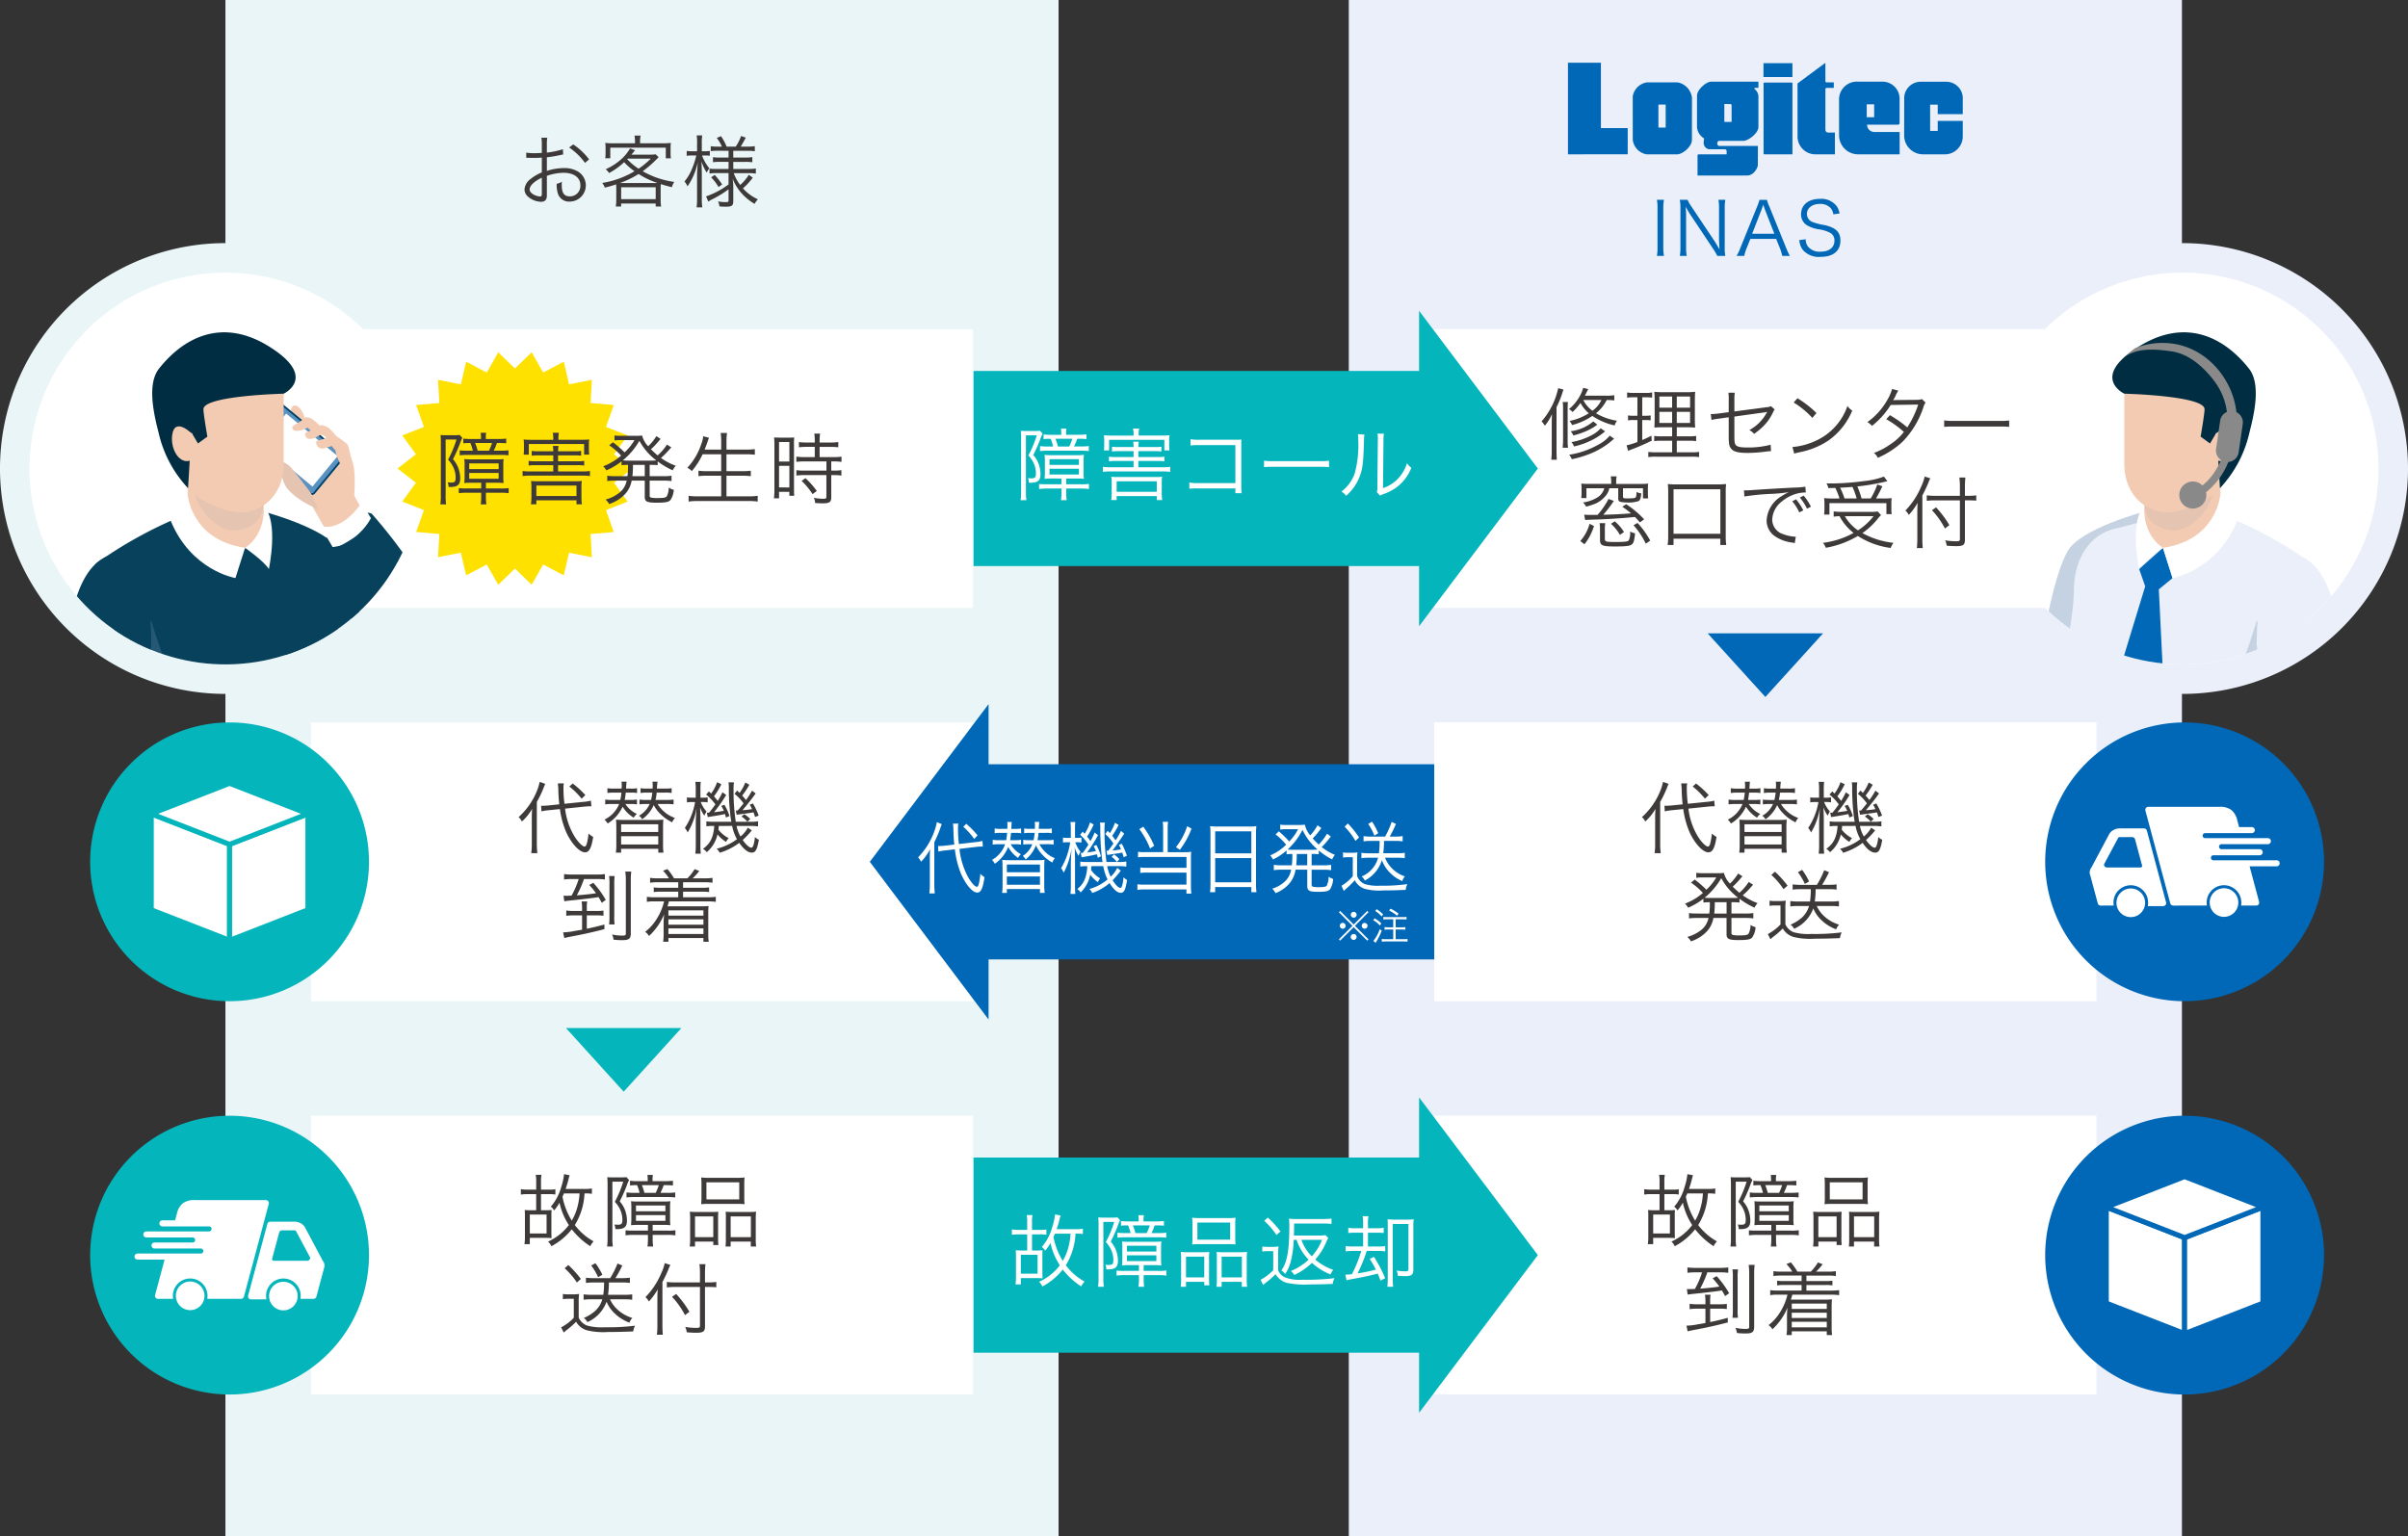 <svg xmlns="http://www.w3.org/2000/svg" xmlns:xlink="http://www.w3.org/1999/xlink" width="460" height="293.522" viewBox="0 0 460 293.522"><rect x="0" y="0" width="460" height="293.522" fill="#333333" stroke="none"/><defs><clipPath id="a"><rect width="460" height="293.522" fill="none"/></clipPath><clipPath id="c"><path d="M194.188,64.081a37.428,37.428,0,1,0,37.427-37.427,37.428,37.428,0,0,0-37.427,37.427" transform="translate(-194.188 -26.654)" fill="none"/></clipPath><clipPath id="d"><rect width="37.638" height="69.34" fill="none"/></clipPath><clipPath id="e"><rect width="37.636" height="69.34" fill="none"/></clipPath><clipPath id="f"><rect width="41.877" height="65.777" fill="none"/></clipPath><clipPath id="g"><rect width="41.875" height="65.777" fill="none"/></clipPath><clipPath id="h"><rect width="7.098" height="23.158" fill="none"/></clipPath><clipPath id="i"><rect width="7.096" height="23.157" fill="none"/></clipPath><clipPath id="j"><rect width="26.528" height="67.624" fill="none"/></clipPath><clipPath id="k"><rect width="26.526" height="67.624" fill="none"/></clipPath><clipPath id="l"><rect width="14.059" height="15.234" fill="none"/></clipPath><clipPath id="m"><rect width="14.057" height="15.234" fill="none"/></clipPath><clipPath id="o"><path d="M2.885,64.081A37.428,37.428,0,1,0,40.312,26.654,37.43,37.43,0,0,0,2.885,64.081" transform="translate(-2.885 -26.654)" fill="none"/></clipPath><clipPath id="p"><rect width="8.567" height="9.217" fill="none"/></clipPath><clipPath id="q"><rect width="8.564" height="9.215" fill="none"/></clipPath><clipPath id="r"><rect width="41.875" height="65.776" fill="none"/></clipPath><clipPath id="s"><rect width="41.871" height="65.775" fill="none"/></clipPath><clipPath id="t"><rect width="7.098" height="23.155" fill="none"/></clipPath><clipPath id="u"><rect width="7.096" height="23.155" fill="none"/></clipPath><clipPath id="v"><rect width="26.528" height="67.622" fill="none"/></clipPath><clipPath id="w"><rect width="26.526" height="67.622" fill="none"/></clipPath><clipPath id="x"><rect width="14.058" height="15.234" fill="none"/></clipPath></defs><g clip-path="url(#a)"><rect width="159.155" height="293.522" transform="translate(257.661)" fill="#eaeff9"/><g clip-path="url(#a)"><path d="M232.992,105.706A40.247,40.247,0,1,1,273.24,65.458a40.294,40.294,0,0,1-40.247,40.247" transform="translate(183.942 24.06)" fill="#fff"/><path d="M234.369,29.405a37.429,37.429,0,1,1-37.429,37.429,37.43,37.43,0,0,1,37.429-37.429m0-5.636a43.066,43.066,0,1,0,43.066,43.066,43.114,43.114,0,0,0-43.066-43.066" transform="translate(182.566 22.683)" fill="#eaeff9"/><rect width="159.153" height="293.522" transform="translate(43.064)" fill="#e9f5f6"/><path d="M41.689,105.706A40.247,40.247,0,1,1,81.937,65.458a40.293,40.293,0,0,1-40.247,40.247" transform="translate(1.376 24.06)" fill="#fff"/><path d="M43.066,29.405A37.429,37.429,0,1,1,5.636,66.835,37.43,37.43,0,0,1,43.066,29.405m0-5.636A43.066,43.066,0,1,0,86.131,66.835,43.114,43.114,0,0,0,43.066,23.769" transform="translate(0 22.683)" fill="#e9f5f6"/><path d="M58.649,16.667c-.178.029-.24.043-.449.09a26.526,26.526,0,0,1-2.66.449v2.6a10.634,10.634,0,0,1,3.231-.541,5.071,5.071,0,0,1,2.66.631,3.092,3.092,0,0,1-1.517,5.771,2.218,2.218,0,0,1-2.316-1.7,5.593,5.593,0,0,1-.182-1.7,3.233,3.233,0,0,0,.993-.391,4.575,4.575,0,0,0-.029.586c0,1.563.451,2.208,1.55,2.208a1.994,1.994,0,0,0,2.013-2.118c0-1.474-1.249-2.388-3.217-2.388a10.119,10.119,0,0,0-3.186.586v3.756c0,.811-.362,1.2-1.1,1.2a3.968,3.968,0,0,1-2.48-.963,1.814,1.814,0,0,1-.69-1.413,2.716,2.716,0,0,1,1.186-2,8.107,8.107,0,0,1,2.119-1.233v-2.84c-.135.016-.135.016-.6.045-.272.016-.526.016-.962.016-.227,0-.633,0-.8-.016H51.6v-.991a8.581,8.581,0,0,0,1.532.106c.406,0,.993-.016,1.442-.047V14.895a9.983,9.983,0,0,0-.074-1.431h1.114a8.334,8.334,0,0,0-.076,1.4v1.442a15.136,15.136,0,0,0,3.066-.647ZM54.576,21.1c-1.487.721-2.328,1.532-2.328,2.255,0,.317.209.616.645.9a2.818,2.818,0,0,0,1.339.434c.3,0,.344-.09.344-.737Zm8.253-2.826a12.338,12.338,0,0,0-3.037-2.945l.782-.586A12.639,12.639,0,0,1,63.609,17.6Z" transform="translate(48.929 12.849)" fill="#3e3a39"/><path d="M61.552,23.447c0-.315-.016-.571-.029-.872a21.072,21.072,0,0,1-2.163.616,2.7,2.7,0,0,0-.5-.885,17.359,17.359,0,0,0,6.176-2.24,11.88,11.88,0,0,1-1.984-1.728,13.236,13.236,0,0,1-2.885,2.074,2.5,2.5,0,0,0-.647-.723A11.34,11.34,0,0,0,62.469,17.8a8.393,8.393,0,0,0,1.712-2.091l.977.348a1.358,1.358,0,0,0-.193.209c-.031.045-.09.106-.166.211-.074.09-.074.09-.362.422h3.277a10.636,10.636,0,0,0,1.368-.063l.555.543c-.1.1-.135.133-.27.283A21.127,21.127,0,0,1,66.6,20.066a16.782,16.782,0,0,0,6.027,2.044,3.534,3.534,0,0,0-.451,1.006c-.962-.24-1.292-.33-2.12-.586-.014.33-.027.541-.027.917v2.075a8.39,8.39,0,0,0,.088,1.292H69.082v-.586h-6.6v.586H61.462a9.281,9.281,0,0,0,.09-1.292Zm3.578-9.107a7.12,7.12,0,0,0-.092-1.083H66.2a5.811,5.811,0,0,0-.106,1.083v.391H70.3a14.173,14.173,0,0,0,1.685-.076,6.781,6.781,0,0,0-.061,1.038v.856a7,7,0,0,0,.061,1.053h-.975V15.557h-10.6v2.029h-.963a7.35,7.35,0,0,0,.061-1.051v-.842a7.168,7.168,0,0,0-.061-1.038,13.546,13.546,0,0,0,1.595.076h4.088Zm3.592,7.98c.33,0,.45,0,.69-.014a15.826,15.826,0,0,1-3.592-1.714,18.756,18.756,0,0,1-3.563,1.728h6.465ZM62.484,25.4h6.6V23.132h-6.6Zm1.157-7.636a11.414,11.414,0,0,0,2.179,1.819,16.184,16.184,0,0,0,2.33-1.925h-4.4Z" transform="translate(56.175 12.652)" fill="#3e3a39"/><path d="M69.311,14.8a8.934,8.934,0,0,0-.074-1.562h1.051a10.118,10.118,0,0,0-.074,1.548v1.474H70.8a5.22,5.22,0,0,0,.946-.063v.919a8.553,8.553,0,0,0-.946-.045h-.541a8.287,8.287,0,0,0,1.4,2.449,6.8,6.8,0,0,0-.528.813,10.432,10.432,0,0,1-.977-2.1c.045,1.262.061,1.925.061,2.449v4.554a12.145,12.145,0,0,0,.09,1.745H69.221a12.736,12.736,0,0,0,.09-1.745V20.983c0-.6,0-.6.047-1.323.016-.092.029-.362.045-.737,0-.121.014-.3.029-.557a12.1,12.1,0,0,1-1.952,4.6,3.7,3.7,0,0,0-.573-.93A8.75,8.75,0,0,0,68.32,19.66a15.275,15.275,0,0,0,.842-2.586h-.782a6.23,6.23,0,0,0-1.051.061V16.2a5.893,5.893,0,0,0,1.051.063h.93Zm3.924,1.37a7.611,7.611,0,0,0-1.309.074V15.3a7.812,7.812,0,0,0,1.325.074h.8a7.3,7.3,0,0,0-.977-1.651l.8-.346a9.588,9.588,0,0,1,1.083,2h1.745a9.4,9.4,0,0,0,1.02-2.029l.887.317c-.24.483-.737,1.352-.962,1.712h1.323a8.908,8.908,0,0,0,1.368-.088v.977a8.511,8.511,0,0,0-1.368-.09H76.225v1.292H78.5a8.284,8.284,0,0,0,1.366-.09v.991a8.372,8.372,0,0,0-1.352-.074H76.225v1.352H79.17a9.118,9.118,0,0,0,1.368-.09v.975a9.177,9.177,0,0,0-1.352-.09H76.315A8.207,8.207,0,0,0,77.548,22.7a8.092,8.092,0,0,0,1.638-1.939l.768.541a12.178,12.178,0,0,1-1.88,2.044,8.5,8.5,0,0,0,2.857,2.1,3.885,3.885,0,0,0-.633.87,10.7,10.7,0,0,1-2.208-1.728,9.452,9.452,0,0,1-1.984-3.066,12.381,12.381,0,0,1,.119,1.489v2.824c0,.813-.285,1.022-1.413,1.022a11,11,0,0,1-1.231-.061,2.423,2.423,0,0,0-.272-.946,9.417,9.417,0,0,0,1.489.135c.436,0,.526-.059.526-.33v-2.12a20.489,20.489,0,0,1-3.186,1.939,5.982,5.982,0,0,0-.678.407l-.436-.991a15.826,15.826,0,0,0,4.3-2.285V20.44H72.979a7.487,7.487,0,0,0-1.294.076v-.932a10.2,10.2,0,0,0,1.309.061h2.33V18.292H73.655a7.49,7.49,0,0,0-1.307.074v-.975a7.4,7.4,0,0,0,1.276.074h1.7V16.173Zm-.557,4.612A13.85,13.85,0,0,1,74.1,22.605l-.69.5A9.182,9.182,0,0,0,72,21.251Z" transform="translate(63.851 12.637)" fill="#3e3a39"/><rect width="126.504" height="53.265" transform="translate(59.388 62.886)" fill="#fff"/><rect width="126.504" height="53.265" transform="translate(273.983 62.886)" fill="#fff"/><rect width="126.504" height="53.263" transform="translate(273.983 138.034)" fill="#fff"/><path d="M163.019,83.461c0-.707.016-1.218.061-1.864a9.734,9.734,0,0,1-1.954,2.419,2.5,2.5,0,0,0-.631-.842,13.489,13.489,0,0,0,3.381-4.72,9.635,9.635,0,0,0,.649-2.013l1.051.375c-.137.33-.137.33-.346.874a20.282,20.282,0,0,1-1.249,2.584v8a12.742,12.742,0,0,0,.106,1.788h-1.173a11.9,11.9,0,0,0,.106-1.835Zm6.357-1.909a13.18,13.18,0,0,0,1.9,5.47c.69,1.036,1.442,1.773,1.816,1.773.182,0,.3-.135.422-.5a12.022,12.022,0,0,0,.346-1.982,4.306,4.306,0,0,0,.887.647c-.346,2.148-.768,2.943-1.563,2.943-1.038,0-2.541-1.608-3.563-3.786a16.685,16.685,0,0,1-1.231-4.479l-2.044.209a10.809,10.809,0,0,0-1.489.227l-.059-1.083a2.922,2.922,0,0,0,.3.016c.287,0,.8-.031,1.22-.074l1.954-.2c-.105-.962-.166-1.862-.182-2.631a8.7,8.7,0,0,0-.106-1.366l1.157-.016a4.69,4.69,0,0,0-.074.991,22.511,22.511,0,0,0,.193,2.916l3.533-.36a8.143,8.143,0,0,0,1.517-.24l.092,1.081h-.36c-.2,0-.721.031-1.143.078Zm1.458-4.8a19.053,19.053,0,0,1,2.419,2.21l-.721.69a14.357,14.357,0,0,0-2.343-2.328Z" transform="translate(153.164 72.95)" fill="#3e3a39"/><path d="M172.885,80.68a4.871,4.871,0,0,0,.6.752,5.205,5.205,0,0,0,1.61,1.157,2.356,2.356,0,0,0-.618.706,6.309,6.309,0,0,1-2.12-2.1,7.273,7.273,0,0,1-2.855,3.215,3.61,3.61,0,0,0-.616-.737,5.663,5.663,0,0,0,2.81-2.99h-1.247a9.482,9.482,0,0,0-1.413.074v-.917a9.326,9.326,0,0,0,1.427.074h1.458a11.474,11.474,0,0,0,.211-1.4h-1.4a7,7,0,0,0-1.276.074v-.917a7.364,7.364,0,0,0,1.292.074h1.427c.016-.4.016-.4.016-.78a3.717,3.717,0,0,0-.045-.543h.977c-.031.121-.061.557-.106,1.323h.842a6.566,6.566,0,0,0,1.261-.074v.917a6.247,6.247,0,0,0-1.231-.074h-.932a13.983,13.983,0,0,1-.2,1.4h1.024a8.744,8.744,0,0,0,1.319-.074v.917a7.785,7.785,0,0,0-1.292-.074Zm5.634,3.053a15.56,15.56,0,0,0,1.626-.063c-.047.512-.063.977-.063,1.638V88.45a9.611,9.611,0,0,0,.09,1.534h-1v-.737h-7.094v.737h-1.008a9.768,9.768,0,0,0,.09-1.534V85.307c0-.645-.014-1.094-.059-1.638a15.155,15.155,0,0,0,1.606.063Zm-6.445,2.3h7.094V84.557h-7.094Zm0,2.392h7.094V86.842h-7.094Zm6.973-7.741a6.051,6.051,0,0,0,1.323,1.532,5.841,5.841,0,0,0,1.982,1.128,2.888,2.888,0,0,0-.524.842,8.4,8.4,0,0,1-2.466-1.819,5.861,5.861,0,0,1-1.051-1.474A6.561,6.561,0,0,1,176.1,83.6l-.106-.15a2.077,2.077,0,0,0-.51-.526,4.781,4.781,0,0,0,2.044-2.24h-.645a7.865,7.865,0,0,0-1.3.074v-.917a8.95,8.95,0,0,0,1.325.074h.885a11.289,11.289,0,0,0,.24-1.4h-1.02a6.269,6.269,0,0,0-1.233.074v-.917a8.425,8.425,0,0,0,1.262.074h1.038a4.647,4.647,0,0,0,.016-.5,3.554,3.554,0,0,0-.047-.827h.977a11.615,11.615,0,0,0-.119,1.323h1.548a7.02,7.02,0,0,0,1.263-.074v.917a6.2,6.2,0,0,0-1.233-.074h-1.624a8.507,8.507,0,0,1-.225,1.4h2.089a8.613,8.613,0,0,0,1.368-.074v.917a9.157,9.157,0,0,0-1.382-.074Z" transform="translate(161.173 72.935)" fill="#3e3a39"/><path d="M178.823,78a9.129,9.129,0,0,0-.076-1.563h1.038a12.684,12.684,0,0,0-.061,1.548V79.47h.406a5.513,5.513,0,0,0,.977-.061v.948a6.268,6.268,0,0,0-.962-.061h-.362a5.851,5.851,0,0,0,1.11,1.818,5.035,5.035,0,0,0-.418.782,5.122,5.122,0,0,1-.811-1.608c.027,1.038.059,1.685.059,2.208v4.931a12.454,12.454,0,0,0,.074,1.743h-1.051a12.554,12.554,0,0,0,.09-1.743v-4.1c0-.588.061-1.759.15-2.9a12.95,12.95,0,0,1-1.7,4.7,3.164,3.164,0,0,0-.541-.872A12.825,12.825,0,0,0,178.7,80.3h-.526a6.256,6.256,0,0,0-1.036.061v-.948a5.9,5.9,0,0,0,1.036.061h.647Zm4.4,6.869c-.031.391-.031.42-.061.721a5.933,5.933,0,0,0,1.954,1.608,3.15,3.15,0,0,0-.5.721,6.694,6.694,0,0,1-1.638-1.427,6.2,6.2,0,0,1-2.06,3.395,2.278,2.278,0,0,0-.721-.645c1.384-.962,2.013-2.226,2.163-4.374H182.2a8.821,8.821,0,0,0-1.35.074v-.948a8.226,8.226,0,0,0,1.35.076h3.428a17.551,17.551,0,0,1-.256-1.88,39.478,39.478,0,0,1-.225-4.7,5.937,5.937,0,0,0-.074-.946h1.051a8.01,8.01,0,0,0-.076,1.474,38.345,38.345,0,0,0,.422,6.056h2.66a7.823,7.823,0,0,0,1.595-.092v.977a9.627,9.627,0,0,0-1.595-.088h-2.509a7.014,7.014,0,0,0,.752,2.013,5.367,5.367,0,0,0,1.4-1.685l.766.528a17.681,17.681,0,0,1-1.743,1.833c.647.917,1.263,1.46,1.651,1.46.182,0,.272-.121.407-.512a6.746,6.746,0,0,0,.272-1.52,3.026,3.026,0,0,0,.766.528c-.346,1.894-.645,2.451-1.352,2.451-.737,0-1.55-.631-2.4-1.864a11.847,11.847,0,0,1-3.729,1.894,2.248,2.248,0,0,0-.6-.766A10.5,10.5,0,0,0,186.7,87.4a8.646,8.646,0,0,1-.917-2.539Zm.5-7.968a13.809,13.809,0,0,1-1.413,2.316,7.464,7.464,0,0,1,.721.872,12.641,12.641,0,0,0,.9-1.653l.721.51a27.3,27.3,0,0,1-2.328,3.309c.735-.09,1.4-.182,1.878-.272a5.606,5.606,0,0,0-.5-.932l.6-.225a9.5,9.5,0,0,1,.977,2.15l-.678.283c-.074-.3-.106-.389-.18-.661-.631.137-1.427.287-2.871.512a4.067,4.067,0,0,0-.422.074l-.178-.856a.891.891,0,0,0,.178.016,1.651,1.651,0,0,0,.256-.016,19.749,19.749,0,0,0,1.2-1.579,9.861,9.861,0,0,0-1.775-1.878l.543-.6c.117.119.254.254.42.407a7.81,7.81,0,0,0,1.141-2.165Zm2.75,5.007a1.339,1.339,0,0,0,.225.016.54.54,0,0,0,.15-.016c.512-.586.633-.737,1.114-1.354a8.685,8.685,0,0,0-1.73-1.818l.5-.631c.24.225.3.285.465.451a8.418,8.418,0,0,0,1.1-1.986l.78.422a17.09,17.09,0,0,1-1.366,2.074c.3.332.434.5.721.856a15.068,15.068,0,0,0,1.157-1.8l.69.543a40.743,40.743,0,0,1-2.525,3.2,16.031,16.031,0,0,0,1.835-.209,5.1,5.1,0,0,0-.451-.842l.618-.24a12.879,12.879,0,0,1,1.1,2.316l-.692.27a9.358,9.358,0,0,0-.3-.887c-.344.076-1.337.211-2.959.42a2.078,2.078,0,0,0-.256.047Zm1.624.721a5.2,5.2,0,0,1,1.141.917l-.541.51a5.394,5.394,0,0,0-1.128-.991Z" transform="translate(168.675 72.942)" fill="#3e3a39"/><path d="M169.347,93.116a15.739,15.739,0,0,0,.106-2.163,10.222,10.222,0,0,0-1.233.059v-.735A12.617,12.617,0,0,1,165.3,92a2.893,2.893,0,0,0-.6-.78,11.2,11.2,0,0,0,3.428-2.044,13.336,13.336,0,0,0-2.271-1.97l.707-.586a20.484,20.484,0,0,1,2.224,1.939,9.843,9.843,0,0,0,1.894-2.345h-2.842a6.554,6.554,0,0,0-.977.078v-.963a6.593,6.593,0,0,0,1.083.074H170.8a9.192,9.192,0,0,0,1.339-.059,4.4,4.4,0,0,0,1.157,2.044,9.225,9.225,0,0,0,1.563-1.925l.827.541a2.619,2.619,0,0,0-.317.344,14.546,14.546,0,0,1-1.548,1.626c.422.418.782.749,1.278,1.171a9.919,9.919,0,0,0,1.788-2.074l.827.541c-.151.164-.151.164-.721.8a13.37,13.37,0,0,1-1.249,1.218,11.375,11.375,0,0,0,2.828,1.489,3.584,3.584,0,0,0-.586.87,14.671,14.671,0,0,1-2.871-1.7v.721a11.056,11.056,0,0,0-1.278-.059h-.256v2.163h2.675a10.03,10.03,0,0,0,1.5-.088v1.02a10.731,10.731,0,0,0-1.5-.09h-2.675V96.8a.347.347,0,0,0,.3.406,5.11,5.11,0,0,0,1.157.09c1.173,0,1.593-.074,1.8-.315a3.672,3.672,0,0,0,.391-1.7,2.569,2.569,0,0,0,.962.436,3.85,3.85,0,0,1-.663,1.984c-.315.362-.975.481-2.6.481-1.864,0-2.285-.209-2.285-1.128v-3.1h-2.509a5.089,5.089,0,0,1-1.067,2.359,6.852,6.852,0,0,1-1.714,1.429,8.109,8.109,0,0,1-1.5.692,3.389,3.389,0,0,0-.707-.856,7.093,7.093,0,0,0,2.3-1.067,3.922,3.922,0,0,0,1.745-2.556h-2.226a10.6,10.6,0,0,0-1.487.09v-1.02a9.9,9.9,0,0,0,1.487.088Zm4.446-2.975a10,10,0,0,0,1.069-.045,11.419,11.419,0,0,1-3.232-3.744,13.6,13.6,0,0,1-3.186,3.744c.346.029.6.045,1.128.045Zm-3.395.811a17.067,17.067,0,0,1-.106,2.163h2.359V90.953Z" transform="translate(157.18 81.435)" fill="#3e3a39"/><path d="M173.131,90.924A5.957,5.957,0,0,0,174.29,91h.782a8.966,8.966,0,0,0,1.155-.076,11.743,11.743,0,0,0-.074,1.593v2.916a2.82,2.82,0,0,0,1.622,1.534,10.5,10.5,0,0,0,3.324.317,40.839,40.839,0,0,0,5.814-.3,3.779,3.779,0,0,0-.346,1.1c-2.072.074-3.289.106-4.794.106a13.644,13.644,0,0,1-3.952-.3,3.507,3.507,0,0,1-2.165-1.653,15.543,15.543,0,0,1-1.818,1.593c-.137.106-.362.3-.541.465l-.5-.991a9.207,9.207,0,0,0,2.421-1.833V91.842h-.993a5.874,5.874,0,0,0-1.1.074Zm1.038-5.531a20.291,20.291,0,0,1,2.4,2.66l-.764.678a14.327,14.327,0,0,0-2.332-2.722Zm4.8,3.338a9.49,9.49,0,0,0-1.431.09V87.812a9.726,9.726,0,0,0,1.431.092h3.2a15.956,15.956,0,0,0,1.4-2.8l.919.377a20.775,20.775,0,0,1-1.323,2.419h1.352a9.326,9.326,0,0,0,1.413-.092v1.008a9.8,9.8,0,0,0-1.442-.09h-2.556a15.949,15.949,0,0,1-.166,2.359h3.174a9.655,9.655,0,0,0,1.442-.09v1.036a10.541,10.541,0,0,0-1.5-.09h-2.736a6.227,6.227,0,0,0,1.143,1.685,7.206,7.206,0,0,0,3.125,1.878,2.488,2.488,0,0,0-.557.9,8.07,8.07,0,0,1-2.765-1.712,6.494,6.494,0,0,1-1.606-2.285,6.776,6.776,0,0,1-3.668,3.893,2.1,2.1,0,0,0-.676-.784c2.015-.915,3.051-1.966,3.531-3.576h-2.1a10.544,10.544,0,0,0-1.474.09V91a10.388,10.388,0,0,0,1.474.09h2.285a15.711,15.711,0,0,0,.15-2.359Zm.389-3.684a12.234,12.234,0,0,1,1.323,2.21l-.811.465a11.136,11.136,0,0,0-1.323-2.238Z" transform="translate(164.909 81.163)" fill="#3e3a39"/><rect width="126.504" height="53.265" transform="translate(273.983 213.18)" fill="#fff"/><path d="M165.467,121.693a11.027,11.027,0,0,0,1.128-.047,9.513,9.513,0,0,0-.045,1.024v3.215c0,.465.014.8.045,1.128-.15-.016-.15-.016-.406-.029-.135,0-.465-.016-.661-.016h-3.1v1.2h-1.02a9.118,9.118,0,0,0,.09-1.4v-4.1c0-.377-.016-.707-.045-1.024a11.054,11.054,0,0,0,1.11.047h1.083v-3.084h-1.622a8.267,8.267,0,0,0-1.307.092v-1.038a8.426,8.426,0,0,0,1.307.092h1.622V116.34a6.989,6.989,0,0,0-.09-1.427h1.1a6.727,6.727,0,0,0-.09,1.427v1.415h1.442a7.757,7.757,0,0,0,1.307-.076v1.006a7.553,7.553,0,0,0-1.307-.076h-1.442v3.084Zm-3.037,4.432h3.2v-3.608h-3.2Zm11.859-7.575a7.681,7.681,0,0,0-1.413-.074,12.621,12.621,0,0,1-1.847,6.041,11.455,11.455,0,0,0,3.59,3.125,3.016,3.016,0,0,0-.647.919,14.353,14.353,0,0,1-3.53-3.231,12.257,12.257,0,0,1-3.893,3.231,2.843,2.843,0,0,0-.633-.887,10.268,10.268,0,0,0,3.969-3.156,12.737,12.737,0,0,1-1.788-4.268,10.709,10.709,0,0,1-1.006,1.474,3.029,3.029,0,0,0-.647-.721,9.547,9.547,0,0,0,1.984-3.758,11.309,11.309,0,0,0,.541-2.451l1.067.211a7.588,7.588,0,0,0-.24.872c-.211.8-.315,1.128-.528,1.745h3.594a8.1,8.1,0,0,0,1.427-.092Zm-5.335-.074c-.121.285-.135.315-.285.629a13.467,13.467,0,0,0,1.775,4.569,10.256,10.256,0,0,0,1.112-2.734,12.342,12.342,0,0,0,.373-2.464Z" transform="translate(153.378 109.549)" fill="#3e3a39"/><path d="M169.238,116.673c0-.512-.016-.946-.059-1.384a8.021,8.021,0,0,0,1.036.045h1.517a9.326,9.326,0,0,0,1.114-.045l.5.557a6.65,6.65,0,0,0-.467,1.112,29.422,29.422,0,0,1-1.321,2.961,5.306,5.306,0,0,1,.991,1.608,5.861,5.861,0,0,1,.391,2.058c0,1.2-.51,1.64-1.909,1.64h-.315a1.806,1.806,0,0,0-.182-.887,5.358,5.358,0,0,0,.631.045c.737,0,.9-.166.9-.946a4.6,4.6,0,0,0-.391-1.864,5.12,5.12,0,0,0-1.051-1.563,21.223,21.223,0,0,0,1.606-3.848h-2.072v10.551a10.953,10.953,0,0,0,.09,1.833h-1.1a11.38,11.38,0,0,0,.09-1.847Zm5.892,7.741c-.5,0-.963.014-1.413.059.045-.571.061-.8.061-1.261v-1.954a10.781,10.781,0,0,0-.061-1.37,10.359,10.359,0,0,0,1.427.063h4.69a10.155,10.155,0,0,0,1.4-.063,9.747,9.747,0,0,0-.063,1.323v1.925a9.134,9.134,0,0,0,.063,1.337,13.185,13.185,0,0,0-1.415-.059h-1.968v1.094h2.795a8.8,8.8,0,0,0,1.55-.074v.977a10.692,10.692,0,0,0-1.579-.09h-2.765v.723a9.549,9.549,0,0,0,.09,1.5h-1.083a9.69,9.69,0,0,0,.09-1.5v-.723h-2.7a11.241,11.241,0,0,0-1.577.09v-.962a11.815,11.815,0,0,0,1.5.059h2.781v-1.094Zm5.111-8.359a13.412,13.412,0,0,0,1.487-.074v.9a13.225,13.225,0,0,0-1.472-.059h-.3a11.388,11.388,0,0,1-.616,1.472h1.368a13.046,13.046,0,0,0,1.458-.074v.946a14.751,14.751,0,0,0-1.474-.074H174.3c-.526,0-1.022.031-1.458.074v-.946a11.348,11.348,0,0,0,1.292.074h1.218a8.111,8.111,0,0,0-.481-1.472H174.8a9.614,9.614,0,0,0-1.278.059v-.9a10.957,10.957,0,0,0,1.487.074h1.9v-.225a6.49,6.49,0,0,0-.061-.962H177.9a4.5,4.5,0,0,0-.074.962v.225Zm-5.578,5.757h5.621v-1.1h-5.621Zm0,1.833h5.621v-1.1h-5.621Zm3.774-5.351a12.01,12.01,0,0,0,.586-1.472h-3.232a10.352,10.352,0,0,1,.483,1.472Z" transform="translate(161.423 109.623)" fill="#3e3a39"/><path d="M177.3,123.111a13.986,13.986,0,0,0-.061-1.458,12.283,12.283,0,0,0,1.382.061h2.842c.481,0,.827-.016,1.218-.047a12.671,12.671,0,0,0-.047,1.415v3.471a11.127,11.127,0,0,0,.063,1.474h-.977v-.663H178.23v.948h-1.006a10.066,10.066,0,0,0,.076-1.563Zm.93,3.412h3.487v-3.967H178.23Zm1.233-10.147a10.446,10.446,0,0,0-.061-1.261,12.668,12.668,0,0,0,1.683.074H186a11.717,11.717,0,0,0,1.7-.074,9.926,9.926,0,0,0-.059,1.247V118.9a10.639,10.639,0,0,0,.059,1.323,14.863,14.863,0,0,0-1.577-.059H181a15.2,15.2,0,0,0-1.593.059,11.416,11.416,0,0,0,.061-1.307Zm.948,2.931h6.268v-3.262h-6.268Zm3.711,3.653a9.451,9.451,0,0,0-.045-1.294c.375.031.705.047,1.218.047H188.6a10.032,10.032,0,0,0,1.292-.061,13.036,13.036,0,0,0-.061,1.472v3.623a9.6,9.6,0,0,0,.076,1.563h-1.022v-.948h-3.848v.948h-.977a12.4,12.4,0,0,0,.061-1.474Zm.917,3.563H188.9v-3.967h-3.864Z" transform="translate(169.13 109.858)" fill="#3e3a39"/><path d="M171.206,131.192a8.021,8.021,0,0,0,1.352-.076v.991a8.567,8.567,0,0,0-1.323-.074h-1.864v2.556c1.384-.287,2.15-.481,3.367-.811v.885c-2.39.616-3.682.9-5.636,1.278-1.261.24-1.261.24-2.029.42l-.225-1.083a11.771,11.771,0,0,0,2.148-.256c1.188-.193,1.188-.193,1.474-.254v-2.736h-1.64a9.784,9.784,0,0,0-1.382.09V131.1a9.2,9.2,0,0,0,1.382.09h1.64v-.6a6.476,6.476,0,0,0-.092-1.218h1.069a6.923,6.923,0,0,0-.076,1.233v.586Zm-4.7-6.1a10.078,10.078,0,0,0-1.474.09v-1.036a10.084,10.084,0,0,0,1.5.09h4.718a10.927,10.927,0,0,0,1.579-.09v1.036a10.068,10.068,0,0,0-1.472-.09h-2.525a19.681,19.681,0,0,1-1.368,3.111c1.577-.119,2.57-.225,3.668-.391a14.154,14.154,0,0,0-1.294-1.579l.782-.418a18.773,18.773,0,0,1,2.374,3.262l-.768.555c-.283-.541-.36-.661-.614-1.083a3.311,3.311,0,0,0-.391.061c-.874.135-2.9.375-5.29.616-.346.045-.543.061-.858.119l-.15-1.067c.256.016.362.016.555.016.227,0,.422,0,.977-.029a16.254,16.254,0,0,0,1.368-3.172Zm8.191-.571a10.434,10.434,0,0,0-.076,1.638v5.924a10.719,10.719,0,0,0,.061,1.683h-1.051a10.971,10.971,0,0,0,.074-1.683v-5.924a10.253,10.253,0,0,0-.074-1.638Zm3.172-.856a12.982,12.982,0,0,0-.092,1.819v9.934c0,1.1-.33,1.352-1.7,1.352a14,14,0,0,1-1.591-.092,3.333,3.333,0,0,0-.287-.991,9.215,9.215,0,0,0,1.954.211c.571,0,.676-.061.676-.451v-10.01a10.758,10.758,0,0,0-.106-1.773Z" transform="translate(157.32 118.014)" fill="#3e3a39"/><path d="M175.277,125.941a10.1,10.1,0,0,0-1.474.088v-.93a9.8,9.8,0,0,0,1.474.09h2.134a7.77,7.77,0,0,0-1.13-1.444l.842-.328a12.265,12.265,0,0,1,1.264,1.773h2.554a8.937,8.937,0,0,0,1.366-1.759l.9.346a9.737,9.737,0,0,1-1.278,1.413h2.316a10.151,10.151,0,0,0,1.487-.09v.93a10.067,10.067,0,0,0-1.487-.088H180.1v1.051h3.653a7.631,7.631,0,0,0,1.321-.074v.9a7.627,7.627,0,0,0-1.321-.074H180.1v1.067h4.765a9.649,9.649,0,0,0,1.489-.09v.963a9.908,9.908,0,0,0-1.489-.092h-7.454a8.464,8.464,0,0,1-.287.946h6.508c.438,0,.842-.014,1.354-.059a9.713,9.713,0,0,0-.063,1.186v4.3a8.834,8.834,0,0,0,.092,1.339h-1.022V136.6h-6.688v.705H176.3a8.917,8.917,0,0,0,.092-1.323v-2.253a12.724,12.724,0,0,1,.106-1.669,11.858,11.858,0,0,1-2.887,4.147,2.915,2.915,0,0,0-.737-.8,9.112,9.112,0,0,0,2.255-2.554,10.872,10.872,0,0,0,1.352-3.262h-1.82a7.9,7.9,0,0,0-1.474.092v-.963a9.307,9.307,0,0,0,1.474.09h4.524v-1.067h-3.336a7.872,7.872,0,0,0-1.339.074v-.9a7.665,7.665,0,0,0,1.339.074h3.336v-1.051Zm2.029,6.371h6.688V131.3h-6.688Zm0,1.728h6.688v-1.006h-6.688Zm0,1.788h6.688v-1.067h-6.688Z" transform="translate(164.976 117.779)" fill="#3e3a39"/><rect width="126.504" height="53.263" transform="translate(59.388 138.034)" fill="#fff"/><path d="M53.215,83.461c0-.707.016-1.218.061-1.864a9.735,9.735,0,0,1-1.954,2.419,2.5,2.5,0,0,0-.631-.842,13.489,13.489,0,0,0,3.381-4.72,9.634,9.634,0,0,0,.649-2.013l1.051.375c-.137.33-.137.33-.346.874a20.278,20.278,0,0,1-1.249,2.584v8a12.74,12.74,0,0,0,.106,1.788H53.109a11.9,11.9,0,0,0,.106-1.835Zm6.357-1.909a13.18,13.18,0,0,0,1.9,5.47c.69,1.036,1.442,1.773,1.816,1.773.182,0,.3-.135.422-.5a12.018,12.018,0,0,0,.346-1.982,4.3,4.3,0,0,0,.887.647c-.346,2.148-.768,2.943-1.563,2.943-1.038,0-2.541-1.608-3.563-3.786a16.686,16.686,0,0,1-1.231-4.479l-2.044.209a10.809,10.809,0,0,0-1.489.227l-.059-1.083a2.922,2.922,0,0,0,.3.016c.287,0,.8-.031,1.22-.074l1.954-.2c-.106-.962-.166-1.862-.182-2.631a8.7,8.7,0,0,0-.106-1.366l1.157-.016a4.688,4.688,0,0,0-.074.991,22.511,22.511,0,0,0,.193,2.916l3.533-.36a8.144,8.144,0,0,0,1.517-.24l.092,1.081h-.36c-.2,0-.721.031-1.143.078Zm1.458-4.8a19.052,19.052,0,0,1,2.419,2.21l-.721.69a14.355,14.355,0,0,0-2.343-2.328Z" transform="translate(48.375 72.95)" fill="#3e3a39"/><path d="M63.079,80.68a5.006,5.006,0,0,0,.6.752,5.22,5.22,0,0,0,1.608,1.157,2.325,2.325,0,0,0-.616.706,6.309,6.309,0,0,1-2.12-2.1A7.279,7.279,0,0,1,59.7,84.406a3.545,3.545,0,0,0-.614-.737,5.671,5.671,0,0,0,2.81-2.99H60.645a9.465,9.465,0,0,0-1.413.074v-.917a9.325,9.325,0,0,0,1.427.074h1.458a11.88,11.88,0,0,0,.211-1.4h-1.4a7,7,0,0,0-1.276.074v-.917a7.338,7.338,0,0,0,1.29.074h1.427c.018-.4.018-.4.018-.78a3.734,3.734,0,0,0-.047-.543h.977c-.029.121-.059.557-.106,1.323h.842a6.553,6.553,0,0,0,1.261-.074v.917a6.224,6.224,0,0,0-1.229-.074h-.932c-.076.674-.107.946-.2,1.4h1.024a8.716,8.716,0,0,0,1.317-.074v.917a7.759,7.759,0,0,0-1.29-.074Zm5.634,3.053a15.536,15.536,0,0,0,1.626-.063c-.047.512-.061.977-.061,1.638V88.45a9.663,9.663,0,0,0,.088,1.534h-1v-.737H62.27v.737h-1.01a9.487,9.487,0,0,0,.092-1.534V85.307c0-.645-.014-1.094-.059-1.638a15.131,15.131,0,0,0,1.606.063Zm-6.443,2.3h7.092V84.557H62.27Zm0,2.392h7.092V86.842H62.27Zm6.973-7.741a6,6,0,0,0,1.321,1.532,5.84,5.84,0,0,0,1.982,1.128,2.888,2.888,0,0,0-.524.842,8.455,8.455,0,0,1-2.466-1.819A5.862,5.862,0,0,1,68.5,80.889a6.545,6.545,0,0,1-2.21,2.707l-.1-.15a2.11,2.11,0,0,0-.51-.526,4.791,4.791,0,0,0,2.044-2.24h-.645a7.865,7.865,0,0,0-1.3.074v-.917a8.939,8.939,0,0,0,1.323.074h.885a10.936,10.936,0,0,0,.24-1.4H67.214a6.292,6.292,0,0,0-1.235.074v-.917a8.425,8.425,0,0,0,1.262.074h1.04a4.652,4.652,0,0,0,.016-.5,3.413,3.413,0,0,0-.049-.827h.977a11.851,11.851,0,0,0-.117,1.323h1.548a7,7,0,0,0,1.261-.074v.917a6.187,6.187,0,0,0-1.231-.074H69.061a8.723,8.723,0,0,1-.225,1.4h2.087a8.613,8.613,0,0,0,1.368-.074v.917a9.142,9.142,0,0,0-1.382-.074Z" transform="translate(56.384 72.935)" fill="#3e3a39"/><path d="M69.018,78a9.123,9.123,0,0,0-.076-1.563h1.038a12.682,12.682,0,0,0-.061,1.548V79.47h.406a5.513,5.513,0,0,0,.977-.061v.948a6.268,6.268,0,0,0-.962-.061h-.362a5.851,5.851,0,0,0,1.11,1.818,5.036,5.036,0,0,0-.418.782,5.122,5.122,0,0,1-.811-1.608c.027,1.038.059,1.685.059,2.208v4.931a12.454,12.454,0,0,0,.074,1.743H68.941a12.545,12.545,0,0,0,.09-1.743v-4.1c0-.588.061-1.759.15-2.9a12.95,12.95,0,0,1-1.7,4.7,3.164,3.164,0,0,0-.541-.872A12.826,12.826,0,0,0,68.9,80.3h-.526a6.257,6.257,0,0,0-1.036.061v-.948a5.9,5.9,0,0,0,1.036.061h.647Zm4.4,6.869c-.031.391-.031.42-.061.721A5.934,5.934,0,0,0,75.314,87.2a3.149,3.149,0,0,0-.5.721A6.694,6.694,0,0,1,73.18,86.49a6.2,6.2,0,0,1-2.06,3.395,2.277,2.277,0,0,0-.721-.645c1.384-.962,2.013-2.226,2.163-4.374H72.4a8.821,8.821,0,0,0-1.35.074v-.948a8.227,8.227,0,0,0,1.35.076h3.428a17.547,17.547,0,0,1-.256-1.88,39.482,39.482,0,0,1-.225-4.7,5.938,5.938,0,0,0-.074-.946h1.051a8.009,8.009,0,0,0-.076,1.474,38.348,38.348,0,0,0,.422,6.056h2.66a7.823,7.823,0,0,0,1.595-.092v.977a9.627,9.627,0,0,0-1.595-.088H76.817a7.016,7.016,0,0,0,.752,2.013,5.367,5.367,0,0,0,1.4-1.685l.766.528a17.688,17.688,0,0,1-1.743,1.833c.647.917,1.262,1.46,1.651,1.46.182,0,.272-.121.406-.512a6.746,6.746,0,0,0,.272-1.52,3.025,3.025,0,0,0,.766.528c-.346,1.894-.645,2.451-1.352,2.451-.737,0-1.55-.631-2.4-1.864A11.848,11.848,0,0,1,73.6,89.99a2.248,2.248,0,0,0-.6-.766A10.5,10.5,0,0,0,76.891,87.4a8.645,8.645,0,0,1-.917-2.539Zm.5-7.968A13.809,13.809,0,0,1,72.5,79.214a7.456,7.456,0,0,1,.721.872,12.641,12.641,0,0,0,.9-1.653l.721.51a27.3,27.3,0,0,1-2.328,3.309c.735-.09,1.4-.182,1.878-.272a5.6,5.6,0,0,0-.5-.932l.6-.225a9.5,9.5,0,0,1,.977,2.15l-.678.283c-.074-.3-.106-.389-.18-.661-.631.137-1.427.287-2.871.512a4.067,4.067,0,0,0-.422.074l-.178-.856a.891.891,0,0,0,.178.016,1.65,1.65,0,0,0,.256-.016,19.738,19.738,0,0,0,1.2-1.579,9.859,9.859,0,0,0-1.775-1.878l.543-.6c.117.119.254.254.42.407a7.81,7.81,0,0,0,1.141-2.165Zm2.75,5.007a1.34,1.34,0,0,0,.225.016.54.54,0,0,0,.15-.016c.512-.586.633-.737,1.114-1.354a8.685,8.685,0,0,0-1.73-1.818l.5-.631c.24.225.3.285.465.451a8.417,8.417,0,0,0,1.1-1.986l.78.422A17.091,17.091,0,0,1,77.9,79.064c.3.332.434.5.721.856a15.073,15.073,0,0,0,1.157-1.8l.69.543a40.734,40.734,0,0,1-2.525,3.2,16.03,16.03,0,0,0,1.835-.209,5.1,5.1,0,0,0-.451-.842l.618-.24a12.88,12.88,0,0,1,1.1,2.316l-.692.27a9.361,9.361,0,0,0-.3-.887c-.344.076-1.337.211-2.959.42a2.077,2.077,0,0,0-.256.047Zm1.624.721a5.2,5.2,0,0,1,1.141.917l-.541.51a5.394,5.394,0,0,0-1.128-.991Z" transform="translate(63.885 72.942)" fill="#3e3a39"/><path d="M61.4,92.739a8.022,8.022,0,0,0,1.352-.076v.991a8.568,8.568,0,0,0-1.323-.074H59.566v2.556c1.384-.287,2.15-.481,3.367-.811v.885c-2.39.616-3.682.9-5.636,1.278-1.261.24-1.261.24-2.029.42l-.225-1.083a11.769,11.769,0,0,0,2.148-.256c1.188-.193,1.188-.193,1.474-.254V93.579h-1.64a9.782,9.782,0,0,0-1.382.09v-1.02a9.2,9.2,0,0,0,1.382.09h1.64v-.6a6.474,6.474,0,0,0-.092-1.218h1.069a6.923,6.923,0,0,0-.076,1.233v.586Zm-4.7-6.1a10.08,10.08,0,0,0-1.474.09V85.69a10.09,10.09,0,0,0,1.5.09h4.718a10.934,10.934,0,0,0,1.579-.09v1.036a10.069,10.069,0,0,0-1.472-.09H59.027a19.682,19.682,0,0,1-1.368,3.111c1.577-.119,2.57-.225,3.668-.391a14.153,14.153,0,0,0-1.294-1.579l.782-.418a18.776,18.776,0,0,1,2.375,3.262l-.768.555c-.283-.541-.36-.661-.614-1.083a3.327,3.327,0,0,0-.391.061c-.874.135-2.9.375-5.29.616-.346.045-.543.061-.858.119l-.15-1.067c.256.016.362.016.555.016.227,0,.422,0,.977-.029a16.255,16.255,0,0,0,1.368-3.172Zm8.191-.571a10.435,10.435,0,0,0-.076,1.638v5.924a10.722,10.722,0,0,0,.061,1.683H63.821a10.974,10.974,0,0,0,.074-1.683V87.7a10.254,10.254,0,0,0-.074-1.638Zm3.172-.856a12.989,12.989,0,0,0-.092,1.819v9.934c0,1.1-.33,1.352-1.7,1.352a14,14,0,0,1-1.591-.092,3.333,3.333,0,0,0-.287-.991,9.213,9.213,0,0,0,1.954.211c.571,0,.676-.061.676-.451V86.982a10.761,10.761,0,0,0-.106-1.773Z" transform="translate(52.53 81.317)" fill="#3e3a39"/><path d="M65.471,87.488a10.1,10.1,0,0,0-1.474.09v-.93a9.8,9.8,0,0,0,1.474.09H67.6a7.671,7.671,0,0,0-1.128-1.444l.84-.33a12.233,12.233,0,0,1,1.264,1.775h2.554A9.022,9.022,0,0,0,72.5,84.979l.9.346a9.956,9.956,0,0,1-1.28,1.413h2.316a10.182,10.182,0,0,0,1.489-.09v.93a10.058,10.058,0,0,0-1.489-.09H70.3v1.051h3.651a7.473,7.473,0,0,0,1.323-.074v.9a7.669,7.669,0,0,0-1.323-.074H70.3v1.067h4.763a9.9,9.9,0,0,0,1.489-.09v.962a10.189,10.189,0,0,0-1.489-.09H67.6a8.176,8.176,0,0,1-.287.946h6.508c.438,0,.842-.014,1.354-.059a9.712,9.712,0,0,0-.061,1.186v4.3a8.855,8.855,0,0,0,.09,1.339H74.187v-.706H67.5v.706H66.493a8.934,8.934,0,0,0,.09-1.323V95.274a12.725,12.725,0,0,1,.106-1.669A11.873,11.873,0,0,1,63.8,97.752a2.977,2.977,0,0,0-.737-.8A9.114,9.114,0,0,0,65.32,94.4a10.791,10.791,0,0,0,1.352-3.26H64.855a8.084,8.084,0,0,0-1.474.09v-.962a9.531,9.531,0,0,0,1.474.09h4.522V89.292H66.041a7.874,7.874,0,0,0-1.339.074v-.9a7.472,7.472,0,0,0,1.339.074h3.336V87.488ZM67.5,93.861h6.688V92.853H67.5Zm0,1.728h6.688V94.582H67.5Zm0,1.788h6.688V96.31H67.5Z" transform="translate(60.187 81.083)" fill="#3e3a39"/><path d="M202.96,60.519,180.272,30.387v11.49H95.161V79.161h85.111V90.651Z" transform="translate(90.815 28.999)" fill="#04b5bc"/><path d="M99.855,43.7a13.814,13.814,0,0,0-.059-1.382,8.02,8.02,0,0,0,1.036.045h1.517a9.325,9.325,0,0,0,1.114-.045l.5.555a6.855,6.855,0,0,0-.467,1.112,29.42,29.42,0,0,1-1.321,2.961,5.329,5.329,0,0,1,.991,1.608,5.871,5.871,0,0,1,.391,2.06c0,1.2-.51,1.638-1.909,1.638h-.315a1.8,1.8,0,0,0-.182-.885,5.76,5.76,0,0,0,.631.043c.737,0,.9-.164.9-.946a4.582,4.582,0,0,0-.391-1.862,5.1,5.1,0,0,0-1.051-1.563,21.28,21.28,0,0,0,1.606-3.848h-2.072V53.745a10.961,10.961,0,0,0,.09,1.833h-1.1a11.41,11.41,0,0,0,.09-1.849Zm5.892,7.741c-.5,0-.963.016-1.413.061.045-.573.061-.8.061-1.262V48.289a10.753,10.753,0,0,0-.061-1.368,10.776,10.776,0,0,0,1.427.061h4.69a10.564,10.564,0,0,0,1.4-.061,9.747,9.747,0,0,0-.063,1.323v1.925a9.134,9.134,0,0,0,.063,1.337,13.139,13.139,0,0,0-1.415-.061h-1.968v1.1h2.795a9,9,0,0,0,1.55-.074v.975a10.97,10.97,0,0,0-1.579-.09h-2.765v.723a9.555,9.555,0,0,0,.09,1.5h-1.083a9.691,9.691,0,0,0,.09-1.5v-.723h-2.7a11.547,11.547,0,0,0-1.577.09v-.962a11.723,11.723,0,0,0,1.5.061h2.781v-1.1Zm5.111-8.357a12.893,12.893,0,0,0,1.487-.076v.9a12.682,12.682,0,0,0-1.472-.061h-.3a11.537,11.537,0,0,1-.616,1.474h1.368a13.535,13.535,0,0,0,1.458-.074V46.2a14.147,14.147,0,0,0-1.474-.076h-6.387a14.31,14.31,0,0,0-1.458.076v-.946a11.816,11.816,0,0,0,1.292.074h1.218a8.075,8.075,0,0,0-.481-1.474h-.074a9.224,9.224,0,0,0-1.278.061v-.9a10.625,10.625,0,0,0,1.487.076h1.9v-.227a6.509,6.509,0,0,0-.061-.962h1.051a4.52,4.52,0,0,0-.074.962v.227Zm-5.578,5.757H110.9v-1.1H105.28Zm0,1.831H110.9v-1.1H105.28Zm3.774-5.349a11.927,11.927,0,0,0,.586-1.474h-3.232a10.457,10.457,0,0,1,.483,1.474Z" transform="translate(95.209 39.986)" fill="#fff"/><path d="M117.752,45.431a6.209,6.209,0,0,0,1.233-.074v.932a6.977,6.977,0,0,0-1.233-.074h-3.172v1.126h3.758a6.316,6.316,0,0,0,1.231-.074v.9a7.117,7.117,0,0,0-1.231-.074h-3.758v1.2h4.659a9.15,9.15,0,0,0,1.429-.09v.977a8.878,8.878,0,0,0-1.429-.092H109.23a8.97,8.97,0,0,0-1.427.092v-.977a9.122,9.122,0,0,0,1.427.09h4.434v-1.2h-3.457a7.316,7.316,0,0,0-1.247.074v-.9a6.707,6.707,0,0,0,1.247.074h3.457V46.215h-2.871a7.118,7.118,0,0,0-1.247.074v-.932a6.639,6.639,0,0,0,1.247.074h2.871a5.073,5.073,0,0,0-.074-1.02h1.083a5.489,5.489,0,0,0-.092,1.02Zm-4.088-2.584a4.028,4.028,0,0,0-.106-.948h1.188a3.87,3.87,0,0,0-.106.948v.389h4.387a14.843,14.843,0,0,0,1.5-.059,5.96,5.96,0,0,0-.063,1.006v.84a6.748,6.748,0,0,0,.063,1.055h-.977V44.05H108.989V46.08H108a7.232,7.232,0,0,0,.061-1.067v-.829A6.86,6.86,0,0,0,108,43.178a14.894,14.894,0,0,0,1.517.059h4.149Zm-3.23,12.715H109.4a10.219,10.219,0,0,0,.09-1.323V52.285a7.339,7.339,0,0,0-.076-1.186,7.113,7.113,0,0,0,1.067.059h7.561a7.079,7.079,0,0,0,1.083-.059,6.893,6.893,0,0,0-.076,1.186v1.97a9.32,9.32,0,0,0,.09,1.307H118.1V54.8h-7.663Zm0-1.579H118.1v-2h-7.665Z" transform="translate(102.879 39.986)" fill="#fff"/><path d="M117.863,52.345a12.194,12.194,0,0,0-1.608.061V51.219a7.376,7.376,0,0,0,1.64.106h7.153v-7.26h-6.838a12.473,12.473,0,0,0-1.728.076v-1.2a8.4,8.4,0,0,0,1.728.1h7.213c.2,0,.407-.016.784-.029-.031.375-.031.631-.031,1.171v7.7a10.471,10.471,0,0,0,.074,1.368h-1.2v-.9Z" transform="translate(110.945 40.978)" fill="#fff"/><path d="M123.556,45.038a10.481,10.481,0,0,0,1.864.092h8.732a11.767,11.767,0,0,0,1.819-.076v1.218a17.39,17.39,0,0,0-1.835-.059H125.42a16.593,16.593,0,0,0-1.864.059Z" transform="translate(117.913 42.981)" fill="#fff"/><path d="M135.52,42.574a7.357,7.357,0,0,0-.09,1.292c-.121,4.073-.24,5.185-.811,6.7a9.2,9.2,0,0,1-2.6,3.713,2.814,2.814,0,0,0-.9-.813,7.457,7.457,0,0,0,2.541-3.455,20.548,20.548,0,0,0,.674-6.447,6.451,6.451,0,0,0-.061-1.067Zm3.727-.166a5.892,5.892,0,0,0-.09,1.323l-.092,9.078a6.926,6.926,0,0,0,2.8-1.743,7.406,7.406,0,0,0,1.773-3.006,4.2,4.2,0,0,0,.844.872,8.541,8.541,0,0,1-3.021,3.862,9.932,9.932,0,0,1-2.152,1.1c-.268.106-.268.106-.481.18a2.9,2.9,0,0,0-.346.166l-.6-.692a2.5,2.5,0,0,0,.106-1.022l.09-8.793a6,6,0,0,0-.061-1.339Z" transform="translate(125.129 40.456)" fill="#fff"/><rect width="126.504" height="53.265" transform="translate(59.388 213.18)" fill="#fff"/><path d="M55.662,121.693a11.028,11.028,0,0,0,1.128-.047,9.513,9.513,0,0,0-.045,1.024v3.215c0,.465.014.8.045,1.128-.15-.016-.15-.016-.406-.029-.135,0-.465-.016-.661-.016h-3.1v1.2H51.6a9.115,9.115,0,0,0,.09-1.4v-4.1c0-.377-.016-.707-.045-1.024a11.054,11.054,0,0,0,1.11.047h1.083v-3.084H52.22a8.267,8.267,0,0,0-1.307.092v-1.038a8.426,8.426,0,0,0,1.307.092h1.622V116.34a6.989,6.989,0,0,0-.09-1.427h1.1a6.727,6.727,0,0,0-.09,1.427v1.415H56.2a7.758,7.758,0,0,0,1.307-.076v1.006a7.553,7.553,0,0,0-1.307-.076H54.761v3.084Zm-3.037,4.432h3.2v-3.608h-3.2Zm11.859-7.575a7.681,7.681,0,0,0-1.413-.074,12.62,12.62,0,0,1-1.847,6.041,11.455,11.455,0,0,0,3.59,3.125,3.017,3.017,0,0,0-.647.919,14.353,14.353,0,0,1-3.53-3.231,12.257,12.257,0,0,1-3.893,3.231,2.842,2.842,0,0,0-.633-.887,10.267,10.267,0,0,0,3.969-3.156,12.738,12.738,0,0,1-1.788-4.268,10.708,10.708,0,0,1-1.006,1.474,3.03,3.03,0,0,0-.647-.721,9.547,9.547,0,0,0,1.984-3.758,11.31,11.31,0,0,0,.541-2.451l1.067.211a7.576,7.576,0,0,0-.24.872c-.211.8-.315,1.128-.528,1.745h3.594a8.1,8.1,0,0,0,1.427-.092Zm-5.335-.074c-.121.285-.135.315-.285.629a13.467,13.467,0,0,0,1.775,4.569,10.257,10.257,0,0,0,1.112-2.734,12.341,12.341,0,0,0,.373-2.464Z" transform="translate(48.588 109.549)" fill="#3e3a39"/><path d="M59.433,116.673c0-.512-.016-.946-.059-1.384a8.02,8.02,0,0,0,1.036.045h1.517a9.325,9.325,0,0,0,1.114-.045l.5.557a6.649,6.649,0,0,0-.467,1.112,29.431,29.431,0,0,1-1.321,2.961,5.306,5.306,0,0,1,.991,1.608,5.86,5.86,0,0,1,.391,2.058c0,1.2-.51,1.64-1.909,1.64h-.315a1.806,1.806,0,0,0-.182-.887,5.358,5.358,0,0,0,.631.045c.737,0,.9-.166.9-.946a4.6,4.6,0,0,0-.391-1.864,5.12,5.12,0,0,0-1.051-1.563,21.221,21.221,0,0,0,1.606-3.848H60.351v10.551a10.96,10.96,0,0,0,.09,1.833h-1.1a11.382,11.382,0,0,0,.09-1.847Zm5.892,7.741c-.5,0-.963.014-1.413.059.045-.571.061-.8.061-1.261v-1.954a10.789,10.789,0,0,0-.061-1.37,10.358,10.358,0,0,0,1.427.063h4.69a10.153,10.153,0,0,0,1.4-.063,9.748,9.748,0,0,0-.063,1.323v1.925a9.135,9.135,0,0,0,.063,1.337,13.184,13.184,0,0,0-1.415-.059H68.046v1.094H70.84a8.8,8.8,0,0,0,1.55-.074v.977a10.692,10.692,0,0,0-1.579-.09H68.046v.723a9.544,9.544,0,0,0,.09,1.5H67.053a9.68,9.68,0,0,0,.09-1.5v-.723h-2.7a11.241,11.241,0,0,0-1.577.09v-.962a11.815,11.815,0,0,0,1.5.059h2.781v-1.094Zm5.111-8.359a13.411,13.411,0,0,0,1.487-.074v.9a13.223,13.223,0,0,0-1.472-.059h-.3a11.382,11.382,0,0,1-.616,1.472H70.9a13.046,13.046,0,0,0,1.458-.074v.946a14.751,14.751,0,0,0-1.474-.074H64.5c-.526,0-1.022.031-1.458.074v-.946a11.347,11.347,0,0,0,1.292.074H65.55a8.1,8.1,0,0,0-.481-1.472h-.074a9.615,9.615,0,0,0-1.278.059v-.9a10.958,10.958,0,0,0,1.487.074h1.9v-.225a6.489,6.489,0,0,0-.061-.962h1.051a4.5,4.5,0,0,0-.074.962v.225Zm-5.578,5.757h5.621v-1.1H64.858Zm0,1.833h5.621v-1.1H64.858Zm3.774-5.351a12.014,12.014,0,0,0,.586-1.472H65.986a10.357,10.357,0,0,1,.483,1.472Z" transform="translate(56.633 109.623)" fill="#3e3a39"/><path d="M67.5,123.111a14,14,0,0,0-.061-1.458,12.3,12.3,0,0,0,1.382.061h2.842c.481,0,.827-.016,1.218-.047a12.871,12.871,0,0,0-.045,1.415v3.471a11.216,11.216,0,0,0,.061,1.474h-.977v-.663H68.427v.948H67.419a10.069,10.069,0,0,0,.076-1.563Zm.932,3.412h3.487v-3.967H68.427Zm1.233-10.147a10.024,10.024,0,0,0-.063-1.261,12.7,12.7,0,0,0,1.685.074H76.2a11.7,11.7,0,0,0,1.7-.074,9.924,9.924,0,0,0-.059,1.247V118.9a10.637,10.637,0,0,0,.059,1.323,14.839,14.839,0,0,0-1.577-.059H71.193a15.239,15.239,0,0,0-1.595.059,10.954,10.954,0,0,0,.063-1.307Zm.946,2.931h6.268v-3.262H70.607Zm3.711,3.653a9.453,9.453,0,0,0-.045-1.294c.375.031.706.047,1.218.047H78.8a10.085,10.085,0,0,0,1.294-.061,12.515,12.515,0,0,0-.063,1.472v3.623a9.594,9.594,0,0,0,.076,1.563H79.082v-.948H75.234v.948h-.977a11.99,11.99,0,0,0,.061-1.474Zm.917,3.563H79.1v-3.967H75.234Z" transform="translate(64.34 109.858)" fill="#3e3a39"/><path d="M55.181,129.376a5.947,5.947,0,0,0,1.157.076h.784a8.968,8.968,0,0,0,1.155-.076,11.74,11.74,0,0,0-.074,1.593v2.916a2.818,2.818,0,0,0,1.624,1.534,10.477,10.477,0,0,0,3.322.317,40.891,40.891,0,0,0,5.816-.3,3.729,3.729,0,0,0-.348,1.1c-2.072.074-3.289.106-4.794.106a13.643,13.643,0,0,1-3.952-.3,3.512,3.512,0,0,1-2.165-1.653,15.383,15.383,0,0,1-1.818,1.593c-.137.106-.362.3-.541.465l-.5-.991a9.207,9.207,0,0,0,2.421-1.833v-3.621H56.28a5.874,5.874,0,0,0-1.1.074Zm1.04-5.531a20.572,20.572,0,0,1,2.4,2.66l-.766.678a14.326,14.326,0,0,0-2.332-2.722Zm4.794,3.338a9.446,9.446,0,0,0-1.429.09v-1.008a9.68,9.68,0,0,0,1.429.092h3.2a15.954,15.954,0,0,0,1.4-2.8l.919.377a20.767,20.767,0,0,1-1.323,2.419h1.354a9.317,9.317,0,0,0,1.411-.092v1.008a9.8,9.8,0,0,0-1.442-.09H63.974a15.7,15.7,0,0,1-.166,2.359h3.174a9.653,9.653,0,0,0,1.442-.09v1.036a10.554,10.554,0,0,0-1.5-.09H64.185a6.227,6.227,0,0,0,1.143,1.685,7.206,7.206,0,0,0,3.125,1.878,2.487,2.487,0,0,0-.557.9,8.044,8.044,0,0,1-2.765-1.714,6.468,6.468,0,0,1-1.606-2.283,6.776,6.776,0,0,1-3.668,3.893,2.1,2.1,0,0,0-.676-.784c2.015-.915,3.053-1.966,3.533-3.576h-2.1a10.547,10.547,0,0,0-1.474.09v-1.036a10.386,10.386,0,0,0,1.474.09h2.285a15.708,15.708,0,0,0,.15-2.359ZM61.4,123.5a12.235,12.235,0,0,1,1.323,2.21l-.811.465a11.23,11.23,0,0,0-1.323-2.238Z" transform="translate(52.346 117.859)" fill="#3e3a39"/><path d="M66.335,135.381c0,.692.031,1.263.076,1.788H65.284a15.142,15.142,0,0,0,.09-1.818v-5.021c0-.663.016-1.128.061-1.818a12.556,12.556,0,0,1-1.683,2.312l-.106-.164a2.3,2.3,0,0,0-.557-.663,14.774,14.774,0,0,0,3.021-4.583,8.274,8.274,0,0,0,.663-1.925l1.081.348a6.439,6.439,0,0,0-.375.856c-.209.526-.69,1.561-1.143,2.419Zm8.132.18c0,.993-.317,1.233-1.667,1.233-.588,0-1.159-.031-1.819-.09a3.306,3.306,0,0,0-.285-1.022,12.34,12.34,0,0,0,2.058.18c.618,0,.752-.076.752-.391v-7.424h-4.72a11.575,11.575,0,0,0-1.608.09v-1.051a11.313,11.313,0,0,0,1.563.09h4.765v-1.73a11.307,11.307,0,0,0-.106-1.757h1.157a14.613,14.613,0,0,0-.09,1.757v1.73H75.2a9.44,9.44,0,0,0,1.429-.09v1.022c-.467-.047-.948-.061-1.429-.061h-.737Zm-5.515-6.178a19.018,19.018,0,0,1,2.539,3.4l-.84.647a15.4,15.4,0,0,0-2.48-3.5Z" transform="translate(60.208 117.851)" fill="#3e3a39"/><path d="M202.96,137.422,180.272,107.29V118.78H95.161v37.285h85.111v11.489Z" transform="translate(90.815 102.39)" fill="#04b5bc"/><path d="M103.655,125.626c.465,0,.827-.016,1.128-.045a9.48,9.48,0,0,0-.045,1.022v3.215c0,.467.014.8.045,1.128-.15-.016-.15-.016-.406-.029-.135,0-.465-.016-.661-.016h-3.1v1.2H99.6a9.1,9.1,0,0,0,.09-1.4v-4.1a10.218,10.218,0,0,0-.047-1.022c.317.029.663.045,1.112.045h1.083v-3.082h-1.622a8.525,8.525,0,0,0-1.307.09V121.6a8.694,8.694,0,0,0,1.307.09h1.622v-1.413a6.976,6.976,0,0,0-.09-1.427h1.1a6.587,6.587,0,0,0-.09,1.427v1.413H104.2a8.006,8.006,0,0,0,1.307-.074v1a7.806,7.806,0,0,0-1.307-.074h-1.442v3.082Zm-3.037,4.432h3.2v-3.608h-3.2Zm11.859-7.575a7.868,7.868,0,0,0-1.411-.074,12.65,12.65,0,0,1-1.849,6.043,11.5,11.5,0,0,0,3.59,3.125,3.007,3.007,0,0,0-.647.917,14.315,14.315,0,0,1-3.53-3.231,12.232,12.232,0,0,1-3.893,3.231,2.833,2.833,0,0,0-.633-.885,10.271,10.271,0,0,0,3.969-3.156,12.748,12.748,0,0,1-1.788-4.27,10.473,10.473,0,0,1-1.006,1.474,3.067,3.067,0,0,0-.647-.721,9.494,9.494,0,0,0,1.982-3.758,11.317,11.317,0,0,0,.543-2.449l1.067.211a7.566,7.566,0,0,0-.24.872c-.211.8-.315,1.126-.526,1.743h3.592a8.339,8.339,0,0,0,1.427-.09Zm-5.335-.074c-.121.285-.135.315-.285.631a13.483,13.483,0,0,0,1.775,4.569,10.215,10.215,0,0,0,1.11-2.734,12.208,12.208,0,0,0,.375-2.466Z" transform="translate(94.389 113.304)" fill="#fff"/><path d="M107.426,120.607a13.813,13.813,0,0,0-.059-1.382,8.018,8.018,0,0,0,1.036.045h1.519a9.307,9.307,0,0,0,1.112-.045l.5.555a6.858,6.858,0,0,0-.467,1.112,29.422,29.422,0,0,1-1.321,2.961,5.369,5.369,0,0,1,.991,1.608,5.874,5.874,0,0,1,.393,2.06c0,1.2-.512,1.638-1.911,1.638H108.9a1.82,1.82,0,0,0-.18-.885,5.7,5.7,0,0,0,.629.043c.737,0,.9-.164.9-.946a4.582,4.582,0,0,0-.391-1.862,5.1,5.1,0,0,0-1.051-1.563,21.28,21.28,0,0,0,1.606-3.848h-2.072v10.551a10.747,10.747,0,0,0,.09,1.833h-1.1a11.409,11.409,0,0,0,.09-1.849Zm5.892,7.741c-.5,0-.963.016-1.413.061.045-.573.059-.8.059-1.263v-1.954a10.825,10.825,0,0,0-.059-1.368,10.774,10.774,0,0,0,1.427.061h4.69a10.509,10.509,0,0,0,1.4-.061,10.149,10.149,0,0,0-.061,1.323v1.925a9.5,9.5,0,0,0,.061,1.337,13.074,13.074,0,0,0-1.413-.061h-1.968v1.1h2.795a8.956,8.956,0,0,0,1.548-.074v.975a10.937,10.937,0,0,0-1.577-.09h-2.765v.723a9.557,9.557,0,0,0,.09,1.5h-1.083a9.692,9.692,0,0,0,.09-1.5v-.723h-2.7a11.523,11.523,0,0,0-1.577.09v-.962a11.722,11.722,0,0,0,1.5.061h2.781v-1.1Zm5.111-8.357a12.889,12.889,0,0,0,1.487-.076v.9a12.685,12.685,0,0,0-1.472-.061h-.3a11.827,11.827,0,0,1-.616,1.474h1.368a13.534,13.534,0,0,0,1.458-.074v.946a14.178,14.178,0,0,0-1.474-.076h-6.387a14.28,14.28,0,0,0-1.458.076v-.946a11.823,11.823,0,0,0,1.294.074h1.216a8.074,8.074,0,0,0-.481-1.474h-.074a9.226,9.226,0,0,0-1.278.061v-.9a10.622,10.622,0,0,0,1.487.076h1.894v-.227a6.519,6.519,0,0,0-.059-.962h1.051a4.52,4.52,0,0,0-.074.962v.227Zm-5.578,5.757h5.621v-1.1h-5.621Zm0,1.831h5.621v-1.1h-5.621Zm3.774-5.349a11.926,11.926,0,0,0,.586-1.474h-3.232a10.452,10.452,0,0,1,.483,1.474Z" transform="translate(102.434 113.377)" fill="#fff"/><path d="M115.486,127.046a13.5,13.5,0,0,0-.059-1.458,12.321,12.321,0,0,0,1.384.061h2.84c.481,0,.827-.016,1.218-.045a13.322,13.322,0,0,0-.045,1.411v3.473a11.606,11.606,0,0,0,.061,1.474h-.977V131.3H116.42v.946h-1.008a9.868,9.868,0,0,0,.074-1.563Zm.934,3.412h3.487v-3.967H116.42Zm1.231-10.145a10.55,10.55,0,0,0-.059-1.264,11.975,11.975,0,0,0,1.683.076h4.915a11.1,11.1,0,0,0,1.7-.076,9.552,9.552,0,0,0-.063,1.249v2.541a10.173,10.173,0,0,0,.063,1.323,13.713,13.713,0,0,0-1.579-.063h-5.124a14,14,0,0,0-1.593.063,11.494,11.494,0,0,0,.059-1.307Zm.948,2.931h6.266v-3.262H118.6Zm3.713,3.651a9.012,9.012,0,0,0-.047-1.292c.377.029.705.045,1.218.045h3.307a10.067,10.067,0,0,0,1.294-.061,12.533,12.533,0,0,0-.063,1.474v3.621a9.3,9.3,0,0,0,.078,1.563h-1.024V131.3h-3.848v.946h-.977a11.893,11.893,0,0,0,.063-1.474Zm.915,3.563h3.864v-3.967h-3.864Z" transform="translate(110.141 113.612)" fill="#fff"/><path d="M123.55,124.565a6.023,6.023,0,0,0,1.157.076h.782a7.075,7.075,0,0,0,1.157-.076,11.214,11.214,0,0,0-.074,1.579V129.1a2.416,2.416,0,0,0,1.337,1.382,8,8,0,0,0,3.367.436,42.635,42.635,0,0,0,6.055-.3,4.217,4.217,0,0,0-.344,1.1c-1.474.061-3.232.1-4.434.1a16.465,16.465,0,0,1-4.3-.3,3.64,3.64,0,0,1-2.179-1.667,14.772,14.772,0,0,1-1.819,1.606,6.214,6.214,0,0,0-.539.465l-.5-.991a9.614,9.614,0,0,0,2.419-1.833v-3.639h-.993a5.825,5.825,0,0,0-1.1.076Zm1.051-5.531a19.442,19.442,0,0,1,2.419,2.662l-.766.674a14.574,14.574,0,0,0-2.345-2.718Zm4.944,4.268a18.557,18.557,0,0,1-.6,4.255,7.992,7.992,0,0,1-1.022,2.269,3.23,3.23,0,0,0-.735-.692c1.083-1.474,1.517-3.819,1.517-8.251a12.888,12.888,0,0,0-.061-1.638,10.01,10.01,0,0,0,1.489.074h5.081a10.677,10.677,0,0,0,1.548-.09v1.036a11.249,11.249,0,0,0-1.519-.09H129.62c0,1.04,0,1.4-.043,2.3h4.763a8.07,8.07,0,0,0,1.278-.074l.526.539a8.994,8.994,0,0,0-.4.827,11.681,11.681,0,0,1-2.089,3.293,10.742,10.742,0,0,0,3.44,1.97,3.738,3.738,0,0,0-.524.885,12.319,12.319,0,0,1-3.549-2.224,11.768,11.768,0,0,1-3.365,2.314,2.948,2.948,0,0,0-.661-.75,10.958,10.958,0,0,0,3.395-2.179A9.521,9.521,0,0,1,130.1,123.3Zm1.474,0A8.311,8.311,0,0,0,133,126.443a9.908,9.908,0,0,0,1.954-3.141Z" transform="translate(117.592 113.597)" fill="#fff"/><path d="M133.4,122.06a10.426,10.426,0,0,0-1.337.059v-1.006a5.984,5.984,0,0,0,1.337.09h1.5v-.735a9.888,9.888,0,0,0-.09-1.563h1.112a7.28,7.28,0,0,0-.092,1.548v.75h1.624a6.361,6.361,0,0,0,1.382-.09v1.006a10.928,10.928,0,0,0-1.382-.059h-1.624v2.631h1.88a7.869,7.869,0,0,0,1.413-.076v1.006a9.973,9.973,0,0,0-1.413-.074h-2.12a27.944,27.944,0,0,1-1.757,4.284,31.155,31.155,0,0,0,3.5-.723,15.279,15.279,0,0,0-1.188-2.044l.827-.391a24.728,24.728,0,0,1,2.134,4.088l-.887.451c-.254-.676-.346-.932-.526-1.337-1.773.449-2.269.555-5.169,1.094-.362.078-.481.092-.8.182l-.227-1.081a10.456,10.456,0,0,0,1.264-.09,24.636,24.636,0,0,0,1.788-4.434h-1.593a9.842,9.842,0,0,0-1.4.074v-1.006a7.817,7.817,0,0,0,1.411.076H134.9V122.06Zm11.091,7.079c0,.962-.346,1.218-1.653,1.218-.285,0-.915-.031-1.307-.061a2.816,2.816,0,0,0-.24-1.008,10.413,10.413,0,0,0,1.685.15c.481,0,.584-.09.584-.5v-8.552h-3.006v10.282a12.558,12.558,0,0,0,.09,1.714h-1.11a16.1,16.1,0,0,0,.074-1.683V120.8c0-.69-.016-.962-.045-1.306a12.1,12.1,0,0,0,1.368.059h2.3a10.6,10.6,0,0,0,1.339-.059,7.958,7.958,0,0,0-.076,1.321Z" transform="translate(125.497 113.473)" fill="#fff"/><path d="M192.845,80.328H107.709V68.838L85.021,98.97,107.709,129.1V117.613h85.136Z" transform="translate(81.138 65.695)" fill="#0068b7"/><path d="M91.985,87.394c0-.707.014-1.218.055-1.862A9.669,9.669,0,0,1,90.3,87.951a2.446,2.446,0,0,0-.563-.842,13.579,13.579,0,0,0,3.014-4.72,10.59,10.59,0,0,0,.577-2.013l.938.373c-.123.332-.123.332-.311.874a21.318,21.318,0,0,1-1.11,2.586v8a14.207,14.207,0,0,0,.094,1.788H91.894a13.3,13.3,0,0,0,.092-1.833Zm5.666-1.909a14.3,14.3,0,0,0,1.687,5.472c.616,1.036,1.284,1.773,1.618,1.773.162,0,.27-.135.377-.5a13.572,13.572,0,0,0,.307-1.984,3.871,3.871,0,0,0,.79.647c-.307,2.148-.682,2.947-1.391,2.947-.924,0-2.263-1.61-3.174-3.789a18.216,18.216,0,0,1-1.1-4.479l-1.823.211a8.441,8.441,0,0,0-1.325.227l-.053-1.083a2.316,2.316,0,0,0,.268.016,10.7,10.7,0,0,0,1.083-.076l1.741-.2c-.094-.962-.147-1.864-.16-2.631a9.374,9.374,0,0,0-.094-1.368l1.032-.016a5.058,5.058,0,0,0-.068.993,25.193,25.193,0,0,0,.174,2.916l3.148-.36a6.733,6.733,0,0,0,1.352-.24l.08,1.081H101.8c-.174,0-.641.029-1.018.076Zm1.3-4.794a18.043,18.043,0,0,1,2.158,2.21l-.645.69a13.66,13.66,0,0,0-2.089-2.33Z" transform="translate(85.638 76.705)" fill="#fff"/><path d="M100.527,84.613a4.8,4.8,0,0,0,.537.752,4.7,4.7,0,0,0,1.431,1.159,2.284,2.284,0,0,0-.547.706,6.054,6.054,0,0,1-1.89-2.1,7.054,7.054,0,0,1-2.545,3.215,3.575,3.575,0,0,0-.547-.735,5.459,5.459,0,0,0,2.5-2.992H98.357a7.283,7.283,0,0,0-1.257.076V83.77a7.165,7.165,0,0,0,1.27.076h1.3a13.545,13.545,0,0,0,.188-1.4H98.614a5.423,5.423,0,0,0-1.139.076v-.919a5.7,5.7,0,0,0,1.153.076H99.9c.014-.407.014-.407.014-.782a3.937,3.937,0,0,0-.041-.541h.872c-.027.121-.055.555-.094,1.323h.75a5.078,5.078,0,0,0,1.124-.076v.919a4.838,4.838,0,0,0-1.1-.076H100.6c-.068.676-.094.948-.174,1.4h.911a6.758,6.758,0,0,0,1.177-.076v.919a6.007,6.007,0,0,0-1.151-.076Zm5.023,3.053A12.831,12.831,0,0,0,107,87.6c-.041.51-.055.975-.055,1.638v3.143a10.314,10.314,0,0,0,.082,1.532h-.9V93.18H99.8v.737h-.9a10.8,10.8,0,0,0,.08-1.532V89.242c0-.647-.014-1.1-.053-1.638a12.568,12.568,0,0,0,1.433.061Zm-5.746,2.3h6.32V88.49H99.8Zm0,2.39h6.32V90.775H99.8Zm6.213-7.741a5.87,5.87,0,0,0,1.18,1.534,5.054,5.054,0,0,0,1.767,1.126,3,3,0,0,0-.469.842A7.54,7.54,0,0,1,106.3,86.3a5.846,5.846,0,0,1-.938-1.472,6.516,6.516,0,0,1-1.97,2.7l-.094-.15a2.032,2.032,0,0,0-.453-.526,4.652,4.652,0,0,0,1.821-2.24h-.577a6.019,6.019,0,0,0-1.151.076V83.77a6.852,6.852,0,0,0,1.177.076h.792a13.275,13.275,0,0,0,.213-1.4h-.911a4.829,4.829,0,0,0-1.1.076v-.919a6.638,6.638,0,0,0,1.124.076h.924c.012-.182.012-.256.012-.5a4.239,4.239,0,0,0-.039-.827H106c-.039.211-.053.467-.107,1.323h1.382a5.4,5.4,0,0,0,1.124-.076v.919a4.776,4.776,0,0,0-1.1-.076h-1.446a9.588,9.588,0,0,1-.2,1.4h1.862a6.669,6.669,0,0,0,1.22-.076v.919a7.1,7.1,0,0,0-1.233-.076Z" transform="translate(92.537 76.69)" fill="#fff"/><path d="M105.569,81.931a10.186,10.186,0,0,0-.066-1.563h.924a14.022,14.022,0,0,0-.053,1.548V83.4h.362a4.222,4.222,0,0,0,.87-.061v.948a4.964,4.964,0,0,0-.856-.059h-.322a5.992,5.992,0,0,0,.993,1.816,5.117,5.117,0,0,0-.377.784,5.525,5.525,0,0,1-.723-1.61c.027,1.04.055,1.685.055,2.21v4.931a13.417,13.417,0,0,0,.066,1.741H105.5a13.881,13.881,0,0,0,.08-1.741v-4.1c0-.586.057-1.757.137-2.9a14.011,14.011,0,0,1-1.515,4.7,3.216,3.216,0,0,0-.483-.872,13.721,13.721,0,0,0,1.741-4.958H105a5.013,5.013,0,0,0-.924.059v-.948A4.562,4.562,0,0,0,105,83.4h.573Zm3.924,6.868c-.025.391-.025.42-.053.723a5.484,5.484,0,0,0,1.741,1.606,3.244,3.244,0,0,0-.444.721,6.259,6.259,0,0,1-1.458-1.427,6.368,6.368,0,0,1-1.835,3.4,2.115,2.115,0,0,0-.643-.647c1.231-.962,1.794-2.224,1.929-4.374h-.149a6.82,6.82,0,0,0-1.2.076v-.948a6.763,6.763,0,0,0,1.2.074h3.053a18.8,18.8,0,0,1-.227-1.878,44.021,44.021,0,0,1-.2-4.7,6.46,6.46,0,0,0-.066-.946h.938a8.87,8.87,0,0,0-.068,1.474A43.2,43.2,0,0,0,112.386,88h2.371a6.348,6.348,0,0,0,1.419-.09v.977a7.452,7.452,0,0,0-1.419-.09H112.52a7.7,7.7,0,0,0,.668,2.015,5.351,5.351,0,0,0,1.247-1.685l.682.526a17.05,17.05,0,0,1-1.554,1.833c.575.919,1.124,1.46,1.472,1.46.162,0,.242-.121.364-.512a7.815,7.815,0,0,0,.24-1.519,2.745,2.745,0,0,0,.682.528c-.307,1.894-.577,2.449-1.2,2.449-.657,0-1.38-.631-2.142-1.862a10.16,10.16,0,0,1-3.322,1.894,2.264,2.264,0,0,0-.534-.768,8.891,8.891,0,0,0,3.467-1.819,9.251,9.251,0,0,1-.817-2.539Zm.444-7.966a14.158,14.158,0,0,1-1.261,2.316,7.1,7.1,0,0,1,.643.87,13.129,13.129,0,0,0,.805-1.653l.641.512a27.405,27.405,0,0,1-2.075,3.307c.657-.09,1.247-.18,1.675-.27a5.776,5.776,0,0,0-.444-.934l.535-.225a9.992,9.992,0,0,1,.872,2.15l-.6.285c-.066-.3-.094-.391-.16-.663-.561.137-1.27.287-2.556.512a3.547,3.547,0,0,0-.375.076l-.16-.856a.82.82,0,0,0,.16.014,1.5,1.5,0,0,0,.227-.014c.483-.663.723-1.008,1.071-1.579a9.574,9.574,0,0,0-1.577-1.88l.481-.6c.106.119.227.254.373.407a8.108,8.108,0,0,0,1.02-2.165Zm2.449,5.005a1.07,1.07,0,0,0,.2.016.44.44,0,0,0,.135-.016c.453-.586.561-.737.989-1.354a8.226,8.226,0,0,0-1.54-1.816l.444-.631c.213.225.268.283.414.45a8.7,8.7,0,0,0,.977-1.984l.7.42A17.3,17.3,0,0,1,113.484,83c.268.33.389.5.641.856a15.5,15.5,0,0,0,1.034-1.8l.614.541c-1.218,1.833-1.593,2.375-2.247,3.2a13.161,13.161,0,0,0,1.634-.211,5.623,5.623,0,0,0-.4-.842l.549-.24a13.778,13.778,0,0,1,.977,2.316l-.618.272c-.119-.451-.172-.618-.266-.889-.307.076-1.192.211-2.638.422a2.081,2.081,0,0,0-.227.045Zm1.446.721a4.741,4.741,0,0,1,1.018.919l-.483.508a5.107,5.107,0,0,0-1-.989Z" transform="translate(98.985 76.697)" fill="#fff"/><path d="M116.092,81.7a8.46,8.46,0,0,0-.08-1.352h1.03a8.326,8.326,0,0,0-.08,1.352v4.45H120.4a4.885,4.885,0,0,0,1.059-.09,10.549,10.549,0,0,0-.055,1.186v5.306a13.373,13.373,0,0,0,.08,1.517h-.936v-.8h-8.128a7.585,7.585,0,0,0-1.245.09V92.277a6.717,6.717,0,0,0,1.231.074h8.142v-2.3H112.92a6.261,6.261,0,0,0-1.194.076V89.062a6.491,6.491,0,0,0,1.233.074h7.593V87.061h-8.034a7.109,7.109,0,0,0-1.22.076V86.07a7.128,7.128,0,0,0,1.259.076h3.535Zm-3.8-.422a16.659,16.659,0,0,1,2.089,3.655l-.792.51a15.188,15.188,0,0,0-2.046-3.7Zm9.226.362a15.58,15.58,0,0,1-2.238,4.059l-.735-.512a12.571,12.571,0,0,0,2.142-4Z" transform="translate(106.101 76.675)" fill="#fff"/><path d="M118.358,82.241a11.581,11.581,0,0,0-.068-1.474,9.658,9.658,0,0,0,1.433.076h6.025a8.591,8.591,0,0,0,1.38-.076,10.768,10.768,0,0,0-.066,1.384v9.635a12.628,12.628,0,0,0,.08,1.606h-.977v-.977h-6.909v.977h-.977a13.094,13.094,0,0,0,.08-1.593Zm.9,3.727h6.909V81.76h-6.909Zm0,5.531h6.909V86.884h-6.909Z" transform="translate(112.876 77.078)" fill="#fff"/><path d="M128.294,88.4a17.216,17.216,0,0,0,.094-2.163,8.142,8.142,0,0,0-1.1.059v-.735a11.083,11.083,0,0,1-2.6,1.728,2.858,2.858,0,0,0-.535-.78,9.806,9.806,0,0,0,3.053-2.044,12.322,12.322,0,0,0-2.021-1.97l.629-.586a19.074,19.074,0,0,1,1.982,1.939,9.705,9.705,0,0,0,1.687-2.345h-2.531a5.146,5.146,0,0,0-.87.076v-.962a5.205,5.205,0,0,0,.964.074h2.545a7.523,7.523,0,0,0,1.19-.059,4.626,4.626,0,0,0,1.032,2.044,9.2,9.2,0,0,0,1.391-1.925l.737.541a2.305,2.305,0,0,0-.279.344,14.229,14.229,0,0,1-1.38,1.626c.375.418.7.748,1.137,1.171a9.733,9.733,0,0,0,1.593-2.074l.737.541-.643.8A12.567,12.567,0,0,1,134,84.912a9.851,9.851,0,0,0,2.519,1.489,3.717,3.717,0,0,0-.524.87,12.982,12.982,0,0,1-2.558-1.7v.721a8.713,8.713,0,0,0-1.137-.059h-.227V88.4h2.384a7.928,7.928,0,0,0,1.337-.088v1.02a8.464,8.464,0,0,0-1.337-.09H132.07v2.84c0,.24.053.332.268.407a3.989,3.989,0,0,0,1.03.09c1.046,0,1.421-.074,1.606-.315a4.021,4.021,0,0,0,.35-1.7,2.162,2.162,0,0,0,.858.436,4.183,4.183,0,0,1-.59,1.984c-.281.362-.87.481-2.318.481-1.659,0-2.034-.209-2.034-1.128v-3.1H129a5.379,5.379,0,0,1-.952,2.359,6.259,6.259,0,0,1-1.526,1.429,6.888,6.888,0,0,1-1.337.692,3.351,3.351,0,0,0-.631-.856,6.01,6.01,0,0,0,2.048-1.067,3.947,3.947,0,0,0,1.554-2.556h-1.98a8.435,8.435,0,0,0-1.327.09V88.31a7.9,7.9,0,0,0,1.327.088Zm3.963-2.974a7.871,7.871,0,0,0,.95-.045,11.167,11.167,0,0,1-2.877-3.744,13.315,13.315,0,0,1-2.842,3.744,9.188,9.188,0,0,0,1.006.045Zm-3.025.811a19.262,19.262,0,0,1-.1,2.163h2.1V86.235Z" transform="translate(118.487 76.932)" fill="#fff"/><path d="M131.419,86.206a4.727,4.727,0,0,0,1.03.076h.7a7.191,7.191,0,0,0,1.032-.076,12.6,12.6,0,0,0-.068,1.593v2.916a2.655,2.655,0,0,0,1.446,1.534,8.377,8.377,0,0,0,2.961.317,32.472,32.472,0,0,0,5.181-.3,4.023,4.023,0,0,0-.309,1.1c-1.847.074-2.933.106-4.27.106a10.881,10.881,0,0,1-3.522-.3,3.2,3.2,0,0,1-1.931-1.653,14.349,14.349,0,0,1-1.618,1.593c-.121.106-.321.3-.481.465l-.442-.991a8.413,8.413,0,0,0,2.156-1.833V87.124H132.4a4.643,4.643,0,0,0-.977.074Zm.924-5.531a19.426,19.426,0,0,1,2.14,2.66l-.68.678a14.056,14.056,0,0,0-2.075-2.722Zm4.27,3.338a7.511,7.511,0,0,0-1.272.09V83.094a7.735,7.735,0,0,0,1.272.092h2.851a16.985,16.985,0,0,0,1.247-2.8l.817.377a21.535,21.535,0,0,1-1.18,2.419h1.21a7.4,7.4,0,0,0,1.255-.092V84.1a7.771,7.771,0,0,0-1.284-.09h-2.275a18.524,18.524,0,0,1-.149,2.359h2.824a7.675,7.675,0,0,0,1.288-.09v1.036a8.386,8.386,0,0,0-1.339-.09H139.44a6.183,6.183,0,0,0,3.8,3.563,2.481,2.481,0,0,0-.5.9,7.105,7.105,0,0,1-2.464-1.714,6.5,6.5,0,0,1-1.431-2.283,6.547,6.547,0,0,1-3.266,3.893,2.072,2.072,0,0,0-.606-.784,5.358,5.358,0,0,0,3.148-3.576h-1.876a8.363,8.363,0,0,0-1.311.09V86.282a8.276,8.276,0,0,0,1.311.09h2.036a17.337,17.337,0,0,0,.133-2.359Zm.35-3.684a12.781,12.781,0,0,1,1.178,2.21l-.725.465a11.528,11.528,0,0,0-1.178-2.238Z" transform="translate(125.137 76.66)" fill="#fff"/><path d="M62.077,135.713a26.632,26.632,0,1,1-26.632-26.632,26.632,26.632,0,0,1,26.632,26.632" transform="translate(8.411 104.099)" fill="#04b5bc"/><path d="M27.036,136.2h6.445a.578.578,0,0,0,.559-.428l4.737-17.685a.554.554,0,0,0,.029-.182.577.577,0,0,0-.578-.577H24.675a3.6,3.6,0,0,0-2.285.592,3.541,3.541,0,0,0-1.165,2.038l-.332,1.241H18.464a.578.578,0,1,0,0,1.157h8.914a.479.479,0,0,1,0,.958H15.421a.578.578,0,1,0,0,1.155h8.814a.48.48,0,0,1,.014.96H16.983a.578.578,0,1,0,0,1.155H25.8a.479.479,0,1,1,0,.958H13.738a.578.578,0,1,0,0,1.155h5.146l-1.808,6.744a.608.608,0,0,0-.029.18.578.578,0,0,0,.578.578h2.888a3.306,3.306,0,0,1,.92-2.918h0a3.305,3.305,0,0,1,4.681,0l0,0a3.328,3.328,0,0,1,.919,2.914m11.812-.477a2.731,2.731,0,1,0,0-.1c0,.035,0,.068,0,.1m-17.808-.1a2.734,2.734,0,1,0,2.734-2.732,2.734,2.734,0,0,0-2.734,2.732m23.8.578h2.492a.577.577,0,0,0,.557-.428q.718-2.676,1.434-5.353a1.466,1.466,0,0,0-.217-1.487L45.8,122.719a2.128,2.128,0,0,0-.872-.942,2.555,2.555,0,0,0-1.272-.326H39.067a.581.581,0,0,0-.557.43l-3.659,13.659a.573.573,0,0,0,.547.76h2.939a3.353,3.353,0,0,1-.07-.678,3.31,3.31,0,0,1,5.652-2.339l0,0a3.294,3.294,0,0,1,.967,2.335,3.5,3.5,0,0,1-.049.578m1.309-7.276H39.735a.307.307,0,0,1-.3-.414l1.335-4.982a.579.579,0,0,1,.524-.414l2.421,0a.305.305,0,0,1,.285.162l2.65,4.958c.16.264-.137.688-.5.688" transform="translate(12.559 111.97)" fill="#fff"/></g><g transform="translate(379.507 52.091)"><g clip-path="url(#c)"><path d="M213.31,57.578c2.486-4.372,14.7-7.565,14.7-7.565-.209.391-8.372,55.747-8.372,55.747l-19.412,13.588s-8.959.141-9.854-2.539L205.45,98.146s2.967-31.959,7.86-40.568" transform="translate(-197.834 -4.362)" fill="#eaeff9"/><g transform="translate(-7.466 45.651)" opacity="0.3" style="mix-blend-mode:multiply;isolation:isolate"><g clip-path="url(#d)"><g transform="translate(0 0)"><g clip-path="url(#e)"><path d="M213.31,57.578c2.486-4.372,14.7-7.565,14.7-7.565-.209.391-8.372,55.747-8.372,55.747l-19.412,13.588s-8.959.141-9.854-2.539L205.45,98.146s2.967-31.959,7.86-40.568" transform="translate(-190.368 -50.013)" fill="#6a8cab"/></g></g></g></g><path d="M218.3,88.541l1.46,17.659c-5.134-1.1-10.28-2.187-15.386-3.451l-2.13-.528c.969-12.3,1.167-18.752,1.167-18.752Z" transform="translate(-186.501 27.567)" fill="#002d41"/><path d="M238.627,109.552c-8.82-2.986-17.919-4.894-27.024-6.85l-4.259-14.908,30.146-1.4s1.683,4.534,1.137,23.157" transform="translate(-181.633 30.359)" fill="#002d41"/><path d="M203.353,65.2c.076-6.369,3.348-10.6,7.765-11.648,11.933-2.824,13.61-5.3,20.587-2.718a81.9,81.9,0,0,1,17.186,9.414l-4.8,17.249-2.969,25.676,2.07,21.765c-15.232,12.275-40.124.473-40.124.473s.182-19.1.713-26.26c.223-2.984-.449-10.952-.449-10.952-2.84-11.29-.072-15.369.02-23" transform="translate(-186.679 -4.615)" fill="#eaeff9"/><path d="M215.3,53.558l-4.542,4.061,1.155,3.295-4.557,14.919,7.944,1.683-.786-16.025,2.627-2.154Z" transform="translate(-181.622 -0.979)" fill="#0068b7"/><g transform="translate(19.086 60.131)" opacity="0.3" style="mix-blend-mode:multiply;isolation:isolate"><g clip-path="url(#f)"><g transform="translate(0 0)"><g clip-path="url(#g)"><path d="M239.324,62.378a18.443,18.443,0,0,0,6.506-4.956l-3.547,12.75-2.969,25.676,2.07,21.767c-12.213,9.84-30.6,4.214-37.429,1.591,13.262-15.99,26.5-34.945,32.456-55.265.956-.532,1.888-1.079,2.914-1.563" transform="translate(-203.953 -57.422)" fill="#6a8cab"/></g></g></g></g><g transform="translate(50.005 116.754)" opacity="0.1" style="mix-blend-mode:multiply;isolation:isolate"><g transform="translate(0 0)"><g clip-path="url(#h)"><g transform="translate(0 0.001)"><g clip-path="url(#i)"><path d="M226.763,109.552q-2.122-.718-4.266-1.36c-.276-4.3-.768-8.6-1.376-12.885.02-.553.031-1.106.051-1.659A6.567,6.567,0,0,0,220.319,90q-.267-1.671-.543-3.336l5.849-.272s1.683,4.534,1.137,23.157" transform="translate(-219.774 -86.397)" fill="#6a8cab"/></g></g></g></g></g><g transform="translate(32.981 73.195)" opacity="0.1" style="mix-blend-mode:multiply;isolation:isolate"><g clip-path="url(#j)"><g clip-path="url(#k)"><path d="M229.116,102.554c5.546-11.937,2.076-26.643,6.393-38.447l1.1,29.487.977,38.135c-8.634-3.158-17.56-5.181-26.526-7.11a58.874,58.874,0,0,0,18.052-22.064" transform="translate(-211.064 -64.107)" fill="#6a8cab"/></g></g></g><path d="M224.514,56.262a7.461,7.461,0,1,1-14.921,0v-12.2h13.823Z" transform="translate(-179.487 -10.044)" fill="#f3cab2"/><g transform="translate(30.101 34.015)" opacity="0.1" style="mix-blend-mode:multiply;isolation:isolate"><g clip-path="url(#l)"><g transform="translate(0 0)"><g clip-path="url(#m)"><path d="M223.648,46.633a7.453,7.453,0,0,0-.244,2.126c.147,5.544-5.515,13.4-11.642,9.477C210.144,57.2,209.516,55.3,209.6,52.5l0-.051V44.059h13.821Z" transform="translate(-209.589 -44.059)" fill="#6a8cab"/></g></g></g></g><path d="M228.023,52.616c0,6.246-7.5,9.213-11.161,9.713-4.43.6-9.215-2.771-9.215-9.129V37.192l21.634,3.86Z" transform="translate(-181.344 -16.597)" fill="#f3cab2"/><path d="M211.481,35.242c8.578-5.388,15.984-2.263,21.089,4.178,2.492,3.143.778,9.475.039,12.443a22.75,22.75,0,0,1-5.58,10.4l-.643-10.655-1.253,2.118-1.794-1.309s.786-4.52.75-5.271c-.129-2.564-15.328-2.931-15.328-2.931s-6.639-3.1,2.718-8.972" transform="translate(-182.459 -21.085)" fill="#002d41"/><path d="M222.409,48.251l3.272,5.068c-3.9,9.68-12.42,11.083-12.42,11.083l-1.841-5.777c10.5-1.54,10.989-10.374,10.989-10.374" transform="translate(-177.743 -6.043)" fill="#fff"/><path d="M213.949,57.455s-3.633,2.546-4.542,4.061c0,0-1.947-9.129.969-12.041,0,0-.534,5.226,3.573,7.98" transform="translate(-180.272 -4.875)" fill="#fff"/><path d="M220.45,43.388c.344,2.74-1.47,5.757-3.682,4.741l-.211-4.937s3.426-3.524,3.893.2" transform="translate(-172.841 -12.312)" fill="#f3cab2"/><path d="M229.3,71.4s-.178-16.719,5.136-17.227c9.068-.868,10.411,14.177,10.411,14.177l2.588,36.8a7.01,7.01,0,0,1-3.829,6.819L218.326,129s-.133-6.068-6.869-9.258l20.606-19.313Z" transform="translate(-177.709 -0.423)" fill="#eaeff9"/></g></g><g clip-path="url(#a)"><path d="M207.564,36.349c2.552-1.909,5.822-1.692,9.215-1.2s6.268,3.174,8.177,5.726a12.425,12.425,0,0,1,2.367,5.838,2.179,2.179,0,0,0-1.292,1.685l-.778,5.4a2.174,2.174,0,0,0,.944,2.115,13.946,13.946,0,0,1-1.626,2.844,10.386,10.386,0,0,1-1.933,2.005,2.586,2.586,0,1,0,.735,2.193,2.532,2.532,0,0,0-.039-.919l.148-.1a13.818,13.818,0,0,0,4.108-5.652,2.181,2.181,0,0,0,1.98-1.861l.778-5.4a2.172,2.172,0,0,0-1.208-2.263c-.7-6.293-5.55-12.136-12.1-13.082a14.13,14.13,0,0,0-7.29.87" transform="translate(198.084 31.992)" fill="#898989"/></g><g transform="translate(5.638 52.091)"><g clip-path="url(#o)"><path d="M40.445,57.578c-2.486-4.372-14.7-7.565-14.7-7.565.209.391,8.372,55.747,8.372,55.747l19.412,13.588s8.959.139,9.854-2.539L48.3,98.144s-2.967-31.957-7.86-40.566" transform="translate(18.934 -4.362)" fill="#07415c"/><path d="M25.629,88.541,24.169,106.2c5.134-1.1,10.28-2.187,15.386-3.451l2.13-.528c-.969-12.3-1.167-18.752-1.167-18.752Z" transform="translate(17.427 27.567)" fill="#002d41"/><path d="M12.077,109.551C20.9,106.565,30,104.657,39.1,102.7L43.36,87.793,13.215,86.4s-1.683,4.532-1.137,23.155" transform="translate(5.784 30.359)" fill="#002d41"/><path d="M54.892,65.2c-.078-6.369-3.348-10.6-7.765-11.648-11.933-2.822-13.61-5.3-20.587-2.718A81.9,81.9,0,0,0,9.354,60.247l4.8,17.249,2.969,25.676-2.07,21.765c15.232,12.273,40.124.473,40.124.473s-.182-19.1-.713-26.26c-.223-2.984.449-10.952.449-10.952,2.84-11.29.072-15.369-.02-23" transform="translate(3.289 -4.615)" fill="#07415c"/><path d="M35.412,51.963c-2.947,2.181-4.391,5.883-4.141,5.967,1.139.385,3.782-.287,6.729-2.468s3.686-4.3,3.379-4.925c-.334-.678-3.019-.754-5.967,1.427" transform="translate(24.178 -4.265)" fill="#07415c"/><path d="M28.706,42.235c.459,1.175,1.319,1.937,1.917,1.7s.711-1.376.25-2.55-1.317-1.939-1.917-1.7-.709,1.378-.25,2.552" transform="translate(21.487 -14.261)" fill="#f3cab2"/><path d="M39.749,51.894s.434-5.3-.534-6.963c0,0-7.446-.9-9.959,3.576l2.795,5.986,2.171,3.786L42,55.977Z" transform="translate(22.282 -9.282)" fill="#f3cab2"/><path d="M37.153,56.127l4.829-5.853a1.021,1.021,0,0,0-.137-1.438L30.808,39.726a1.022,1.022,0,0,0-1.438.137l-4.831,5.853a1.021,1.021,0,0,0,.139,1.438l11.038,9.109a1.021,1.021,0,0,0,1.438-.137" transform="translate(17.556 -14.402)" fill="#5991c0"/><path d="M.522-.177H9.109a.7.7,0,0,1,.7.7v15.31a.7.7,0,0,1-.7.7H.523a.7.7,0,0,1-.7-.7V.522A.7.7,0,0,1,.522-.177ZM9.108,16.178a.346.346,0,0,0,.346-.346V.522A.345.345,0,0,0,9.109.178H.522A.345.345,0,0,0,.178.522v15.31a.346.346,0,0,0,.346.346Z" transform="matrix(0.636, -0.771, 0.771, 0.636, 41.445, 32.104)" fill="#00416a"/><path d="M35.343,54.38l4.806-5.824-9.83-8.124-4.806,5.824v0Z" transform="translate(18.709 -13.505)" fill="#fff"/><path d="M31.078,40.784a4.334,4.334,0,0,1,1.055.193,14.289,14.289,0,0,1,2.591,2.39l-1.667.655a6.189,6.189,0,0,1-1.55-1.231s-2.343,1.235-2.892.211c-.27-.506.69-.9,1.337-1.3a10.347,10.347,0,0,0,1.126-.92" transform="translate(21.626 -13.169)" fill="#f3cab2"/><path d="M36.825,44.991a22.454,22.454,0,0,0-2.433-2.832,3.852,3.852,0,0,0-1.458-.6,6.53,6.53,0,0,0-1.444.754,15.869,15.869,0,0,1-1.626.711S29.5,44.664,31.5,44.074c0,0,.9-.451,1.087-.545a.975.975,0,0,1,1.274.571,7.576,7.576,0,0,0,2.013,2.046Z" transform="translate(22.837 -12.434)" fill="#f3cab2"/><path d="M37.361,47.25a11.282,11.282,0,0,0-.637-3.017,12.287,12.287,0,0,0-1.886-1.423,1.958,1.958,0,0,0-1.577.041,9.135,9.135,0,0,1-2.117.651,1.052,1.052,0,0,0,1.145,1.405l1.562-.575a7.981,7.981,0,0,0,.809.913c.18.164.139.776.467,1.47a21.627,21.627,0,0,1,.864,3.211Z" transform="translate(24.042 -11.378)" fill="#f3cab2"/><path d="M37.7,47.134a17.845,17.845,0,0,0-1.159-2.9,12.338,12.338,0,0,0-1.886-1.421,1.963,1.963,0,0,0-1.577.039,9.081,9.081,0,0,1-2.118.653,1.125,1.125,0,0,0,1.2,1.47l1.665-.434a5.643,5.643,0,0,0,.649.707c.182.164.141.776.469,1.468.391.825.768,1.765.768,1.765" transform="translate(23.868 -11.378)" fill="#f3cab2"/><path d="M35.285,54.288S29.616,52.027,28.67,49l-.428-1.272-.487-1.184-1.028-.907s-.2-.8,1.366-.5a3.866,3.866,0,0,1,2.388,1.7s.678.776,1.458,1.782c.672.87,1.935,2.523,1.935,2.523Z" transform="translate(19.86 -9.076)" fill="#f3cab2"/><g transform="translate(46.579 35.997)" opacity="0.1" style="mix-blend-mode:multiply;isolation:isolate"><g clip-path="url(#p)"><g transform="translate(0 0.002)"><g clip-path="url(#q)"><path d="M35.285,54.288S29.616,52.027,28.67,49l-.428-1.272-.487-1.184-1.028-.907s-.2-.8,1.366-.5a3.866,3.866,0,0,1,2.388,1.7s.678.776,1.458,1.782c.672.87,1.935,2.523,1.935,2.523Z" transform="translate(-26.719 -45.075)" fill="#6a8cab"/></g></g></g></g><path d="M41.074,52.264l-1.857-3.129s-3.471,5.648-7.915,4.473l2.373,4.028s6.764-.623,7.4-5.372" transform="translate(24.234 -5.2)" fill="#fff"/><path d="M31.257,57.725a21.266,21.266,0,0,0,6.721-3.172,11.773,11.773,0,0,0,3.387-4.223A96.586,96.586,0,0,1,50.8,63.066c2.693,4.544,5.564,10.1,5.783,12.922.369,4.8.373,6.715-2.081,8.073-.907.5-5.847,1.149-6.776,1.151-3.719.01-16.473-27.488-16.473-27.488" transform="translate(24.191 -4.059)" fill="#07415c"/><g transform="translate(13.892 60.13)" opacity="0.3" style="mix-blend-mode:multiply;isolation:isolate"><g clip-path="url(#r)"><g transform="translate(0.001 0.001)"><g clip-path="url(#s)"><path d="M16.5,62.378a18.443,18.443,0,0,1-6.506-4.956l3.547,12.75,2.969,25.676-2.07,21.767c12.213,9.84,30.6,4.212,37.429,1.591-13.262-15.99-26.5-34.945-32.456-55.265-.956-.532-1.888-1.079-2.914-1.563" transform="translate(-9.995 -57.422)" fill="#6a8cab"/></g></g></g></g><g transform="translate(17.75 116.755)" opacity="0.1" style="mix-blend-mode:multiply;isolation:isolate"><g clip-path="url(#t)"><g transform="translate(-0.001 0)"><g clip-path="url(#u)"><path d="M12.077,109.551q2.122-.718,4.266-1.36c.276-4.3.768-8.6,1.376-12.885-.02-.553-.031-1.106-.051-1.659A6.572,6.572,0,0,1,18.521,90q.267-1.671.543-3.336l-5.849-.27s-1.683,4.532-1.137,23.155" transform="translate(-11.966 -86.396)" fill="#6a8cab"/></g></g></g></g><g transform="translate(15.346 73.195)" opacity="0.1" style="mix-blend-mode:multiply;isolation:isolate"><g clip-path="url(#v)"><g transform="translate(-0.001)"><g clip-path="url(#w)"><path d="M19.211,102.554c-5.546-11.937-2.075-26.643-6.393-38.447l-1.1,29.487-.977,38.135c8.634-3.158,17.56-5.181,26.526-7.11a58.89,58.89,0,0,1-18.052-22.064" transform="translate(-10.737 -64.107)" fill="#6a8cab"/></g></g></g></g><path d="M18.147,56.262a7.461,7.461,0,1,0,14.921,0v-12.2H19.245Z" transform="translate(11.68 -10.044)" fill="#f3cab2"/><g transform="translate(30.695 34.015)" opacity="0.1" style="mix-blend-mode:multiply;isolation:isolate"><g transform="translate(0)"><g clip-path="url(#x)"><g transform="translate(0 0)"><g clip-path="url(#m)"><path d="M18.591,46.633a7.383,7.383,0,0,1,.244,2.126c-.147,5.544,5.515,13.4,11.642,9.477C32.1,57.2,32.723,55.3,32.641,52.5l0-.051V44.059H18.824Z" transform="translate(-18.591 -44.059)" fill="#6a8cab"/></g></g></g></g></g><path d="M17.917,52.616c0,6.246,7.5,9.213,11.161,9.713,4.43.6,9.215-2.771,9.215-9.129V37.192l-21.634,3.86Z" transform="translate(10.259 -16.597)" fill="#f3cab2"/><path d="M37.272,35.242c-8.578-5.388-15.984-2.263-21.089,4.178-2.492,3.143-.778,9.475-.039,12.443a22.75,22.75,0,0,0,5.58,10.4l.643-10.655,1.253,2.118,1.794-1.309s-.786-4.52-.749-5.271c.127-2.564,15.326-2.931,15.326-2.931s6.639-3.1-2.718-8.972" transform="translate(8.561 -21.085)" fill="#002d41"/><path d="M19.93,48.25l-3.272,5.068C20.557,63,29.078,64.4,29.078,64.4l1.841-5.777C20.416,57.086,19.93,48.25,19.93,48.25" transform="translate(10.259 -6.044)" fill="#fff"/><path d="M23.955,57.455S27.588,60,28.5,61.516c0,0,1.947-9.129-.969-12.041,0,0,.534,5.226-3.573,7.98" transform="translate(17.223 -4.875)" fill="#fff"/><path d="M16.847,43.388c-.344,2.74,1.47,5.757,3.682,4.741l.211-4.937s-3.426-3.524-3.893.2" transform="translate(10.399 -12.312)" fill="#f3cab2"/><path d="M23.652,71.4s.178-16.719-5.136-17.227C9.448,53.309,8.106,68.353,8.106,68.353l-2.588,36.8a7.01,7.01,0,0,0,3.829,6.819L34.632,129s.133-6.068,6.869-9.258L20.895,100.428Z" transform="translate(-0.394 -0.423)" fill="#07415c"/></g></g><g clip-path="url(#a)"><path d="M62.077,97.262A26.632,26.632,0,1,1,35.446,70.63,26.632,26.632,0,0,1,62.077,97.262" transform="translate(8.411 67.404)" fill="#04b5bc"/><path d="M29.749,103.739,14.783,97.907V79.564L29.749,85.4Z" transform="translate(14.108 75.93)" fill="#fff"/><path d="M29.749,104.219a.48.48,0,0,1-.174-.033L14.609,98.355a.48.48,0,0,1-.306-.448V79.564a.481.481,0,0,1,.655-.448L29.924,84.95a.481.481,0,0,1,.306.448v18.341a.48.48,0,0,1-.481.48ZM15.264,97.579l14.005,5.457V85.726L15.264,80.267Z" transform="translate(14.108 75.93)" fill="#04b5bc"/><path d="M22.441,103.739l14.966-5.832V79.564L22.441,85.4Z" transform="translate(21.416 75.93)" fill="#fff"/><path d="M22.441,104.219a.48.48,0,0,1-.481-.48V85.4a.481.481,0,0,1,.306-.448l14.966-5.834a.481.481,0,0,1,.655.448V97.907a.48.48,0,0,1-.306.448l-14.966,5.832A.48.48,0,0,1,22.441,104.219Zm.48-18.493v17.31l14.005-5.457V80.267Z" transform="translate(21.416 75.93)" fill="#04b5bc"/><path d="M14.784,82.412,29.75,76.58l14.964,5.832L29.75,88.243Z" transform="translate(14.109 73.082)" fill="#fff"/><path d="M29.75,76.1a.48.48,0,0,1,.174.033l14.964,5.832a.48.48,0,0,1,0,.9L29.924,88.691a.48.48,0,0,1-.349,0L14.609,82.859a.48.48,0,0,1,0-.9l14.966-5.832A.48.48,0,0,1,29.75,76.1Zm13.641,6.312L29.75,77.1,16.107,82.412,29.75,87.728Z" transform="translate(14.109 73.082)" fill="#04b5bc"/><path d="M253.177,135.713a26.633,26.633,0,1,1-26.632-26.632,26.632,26.632,0,0,1,26.632,26.632" transform="translate(190.782 104.099)" fill="#0068b7"/><path d="M220.847,142.19l-14.964-5.832V118.015l14.964,5.834Z" transform="translate(196.479 112.625)" fill="#fff"/><path d="M220.847,142.671a.48.48,0,0,1-.174-.033l-14.964-5.832a.48.48,0,0,1-.306-.448V118.015a.48.48,0,0,1,.655-.448l14.964,5.834a.48.48,0,0,1,.306.448V142.19a.481.481,0,0,1-.481.48Zm-14.484-6.641,14,5.457v-17.31l-14-5.459Z" transform="translate(196.479 112.625)" fill="#0068b7"/><path d="M213.54,142.19l14.964-5.832V118.015l-14.964,5.834Z" transform="translate(203.787 112.625)" fill="#fff"/><path d="M213.54,142.671a.481.481,0,0,1-.481-.48V123.849a.48.48,0,0,1,.306-.448l14.964-5.834a.48.48,0,0,1,.655.448v18.343a.48.48,0,0,1-.306.448l-14.964,5.832A.48.48,0,0,1,213.54,142.671Zm.48-18.493v17.31l14-5.457V118.718Z" transform="translate(203.787 112.625)" fill="#0068b7"/><path d="M205.882,120.863l14.964-5.832,14.966,5.832L220.846,126.7Z" transform="translate(196.479 109.778)" fill="#fff"/><path d="M220.846,114.551a.48.48,0,0,1,.174.033l14.966,5.832a.481.481,0,0,1,0,.9l-14.966,5.832a.481.481,0,0,1-.349,0l-14.964-5.832a.48.48,0,0,1,0-.9l14.964-5.832A.48.48,0,0,1,220.846,114.551Zm13.643,6.312-13.643-5.316-13.641,5.316,13.641,5.316Z" transform="translate(196.479 109.778)" fill="#0068b7"/><path d="M199.912,97.262A26.633,26.633,0,1,0,226.544,70.63a26.632,26.632,0,0,0-26.632,26.632" transform="translate(190.782 67.404)" fill="#0068b7"/><path d="M226.66,97.748a3.328,3.328,0,0,1,.919-2.914l0,0a3.31,3.31,0,0,1,5.6,2.918h2.888a.578.578,0,0,0,.578-.578.607.607,0,0,0-.029-.18l-1.808-6.744h5.146a.578.578,0,1,0,0-1.155H227.9a.479.479,0,0,1,0-.958h8.814a.578.578,0,1,0,0-1.155h-7.266a.48.48,0,0,1,.014-.96h8.814a.578.578,0,1,0,0-1.155H226.318a.479.479,0,1,1,0-.958h8.914a.578.578,0,0,0,0-1.157H232.8l-.332-1.241a3.541,3.541,0,0,0-1.165-2.038,3.594,3.594,0,0,0-2.283-.592H215.467a.577.577,0,0,0-.578.577.554.554,0,0,0,.029.182l4.737,17.685a.578.578,0,0,0,.559.428Zm-11.812-.477c0-.033,0-.068,0-.1a2.735,2.735,0,1,0,0,.1m17.808-.1a2.734,2.734,0,1,0-2.734,2.734,2.734,2.734,0,0,0,2.734-2.734m-23.8.578a3.5,3.5,0,0,1-.049-.578,3.294,3.294,0,0,1,.967-2.335l0,0a3.312,3.312,0,0,1,5.652,2.339,3.353,3.353,0,0,1-.07.678H218.3a.574.574,0,0,0,.547-.76l-3.658-13.659a.581.581,0,0,0-.557-.43h-4.591a2.555,2.555,0,0,0-1.272.326,2.128,2.128,0,0,0-.872.942l-3.307,6.213a1.465,1.465,0,0,0-.217,1.487q.721,2.674,1.434,5.353a.577.577,0,0,0,.557.428Zm-1.309-7.276c-.36,0-.657-.424-.5-.688l2.65-4.958a.305.305,0,0,1,.285-.162l2.421,0a.579.579,0,0,1,.524.414l1.335,4.982a.307.307,0,0,1-.3.414Z" transform="translate(194.93 75.275)" fill="#fff"/><path d="M136.294,89.056l.235.24-2.593,2.609,2.593,2.593-.235.24-2.6-2.57-2.586,2.57-.24-.24,2.593-2.593L130.873,89.3l.24-.24,2.586,2.593Zm-4.13,2.842a.556.556,0,0,1-.555.563.568.568,0,0,1-.563-.563.559.559,0,0,1,1.118,0m2.091,2.134a.567.567,0,0,1-.557.563.564.564,0,0,1-.051-1.126h.023l.014.008.014-.008a.557.557,0,0,1,.557.563m.008-4.245a.557.557,0,0,1-.557.563.568.568,0,0,1-.563-.563.561.561,0,0,1,.563-.555.555.555,0,0,1,.557.555m2.081,2.118a.555.555,0,1,1-.555-.555.555.555,0,0,1,.555.555" transform="translate(124.896 84.989)" fill="#fff"/><path d="M134.507,90.68a6.747,6.747,0,0,1,1.27.965l-.278.408a5.3,5.3,0,0,0-1.27-1.03Zm1.35,2.353a13.219,13.219,0,0,1-.985,2.017l-.191.321-.422-.381a7.31,7.31,0,0,0,1.214-2.234Zm-.963-4.09a6.976,6.976,0,0,1,1.227.985l-.3.387a5.121,5.121,0,0,0-1.227-1.051Zm2.038,1.927a6.265,6.265,0,0,0-.768.037v-.5a5.464,5.464,0,0,0,.768.043h2.9a5.141,5.141,0,0,0,.76-.043v.5c-.213-.021-.475-.037-.76-.037h-1.315V92.4h1.1a5.2,5.2,0,0,0,.752-.043v.5a7.2,7.2,0,0,0-.752-.037h-1.1v1.847h1.46a5.65,5.65,0,0,0,.805-.043v.512c-.211-.021-.5-.037-.805-.037H136.66c-.313,0-.577.016-.8.037v-.512a5.7,5.7,0,0,0,.8.043h1.388V92.814h-.9a7.441,7.441,0,0,0-.76.037v-.5a5.242,5.242,0,0,0,.752.043h.907V90.87Zm.627-2.031a8.772,8.772,0,0,1,1.526.964l-.313.387a6.294,6.294,0,0,0-1.519-1.006Z" transform="translate(128.098 84.782)" fill="#fff"/><path d="M153.264,6.132h6.293V18.626h5.12v5.005H153.264Zm20.913,17.5c.866,0,2.767-1.382,2.767-2.773l.012-8.1a3.747,3.747,0,0,0-.733-1.677,3.409,3.409,0,0,0-2.058-1.2h-5.748a3.237,3.237,0,0,0-2.779,2.672c0,2.816.006,5.494.006,8.3a3.182,3.182,0,0,0,2.664,2.783Zm-2.245-5.116h-1.388V14.133h1.388Zm11.31,4.151a.356.356,0,0,1,.334.324v.641H178.34c-.133,0-.324,0-.324.293V27.68h9.494c1.253,0,2.027-1.485,2.027-2.009l.006-3.641h-7.36c-.535,0-.534-.963,0-.963h4.577c.92,0,2.889-1.456,2.889-2.668V12.656a1.872,1.872,0,0,0-.752-1.511v-.219h.752V9.757H180.58c-.87,0-2.662,1.483-2.662,2.689v6.068a2.789,2.789,0,0,0,1.368,2.089,3.477,3.477,0,0,0-.1.858,1.25,1.25,0,0,0,.962,1.2Zm1.073-8.636a.253.253,0,0,1,.209.215v3.2h-1.39V14.02Zm6.3-5.161h5.529V6.218h-5.529Zm5.531,14.763V10.07a.149.149,0,0,0-.152-.15h-5.212a.152.152,0,0,0-.15.15V23.479a.163.163,0,0,0,.15.156Zm.977-3.481a3.406,3.406,0,0,0,3.512,3.481h3.625l0-4.153h-1.288a.53.53,0,0,1-.53-.534V11.172a.226.226,0,0,1,.229-.227h1.374V9.884h-1.374a.229.229,0,0,1-.233-.233v-3.5l-5.32,3.942Zm20.364-.037a3.605,3.605,0,0,0,3.578,3.518h4.01a3.429,3.429,0,0,0,3.606-3.293v-3.1H223.9v1.919h-1.45V14.145h1.45v1.81h4.782V13.123a3.158,3.158,0,0,0-3.211-3.354h-4.692a3.153,3.153,0,0,0-3.281,3.281l-.01,7.063m-12.435-6.721V20a3.633,3.633,0,0,0,3.625,3.631h7.948V19.363h-4.874a1.369,1.369,0,0,1-1.345-1.391l5.91,0a.3.3,0,0,0,.3-.3v-4.5a3.278,3.278,0,0,0-3.416-3.42h-4.509a3.4,3.4,0,0,0-3.635,3.635m6.7,3.16h-1.421v-2.47h1.421Z" transform="translate(146.264 5.852)" fill="#0068b7"/><path d="M163.3,19.534a8.915,8.915,0,0,0-.125,1.581v7.559a8.8,8.8,0,0,0,.125,1.579h-1.341a8.572,8.572,0,0,0,.113-1.579V21.115a8.486,8.486,0,0,0-.113-1.581Z" transform="translate(154.564 18.642)" fill="#0068b7"/><path d="M165.678,19.534A7.083,7.083,0,0,0,166.4,20.8l4.456,6.672c.158.242.578.932.919,1.54-.057-1.132-.086-1.751-.086-1.876V21.156a9.011,9.011,0,0,0-.111-1.622h1.311a8.883,8.883,0,0,0-.113,1.622v7.518a8.1,8.1,0,0,0,.113,1.579h-1.538a9.54,9.54,0,0,0-.733-1.268l-4.528-6.8c-.113-.166-.579-.971-.774-1.352.055.663.082,1.352.082,1.722v6.021a9.05,9.05,0,0,0,.113,1.679H164.2a9.045,9.045,0,0,0,.113-1.679v-7.46a8.9,8.9,0,0,0-.113-1.581Z" transform="translate(156.698 18.642)" fill="#0068b7"/><path d="M178.476,30.253a9.777,9.777,0,0,0-.438-1.438L177.305,27h-4.921l-.735,1.819a7.972,7.972,0,0,0-.438,1.438h-1.468a8.921,8.921,0,0,0,.764-1.622l3.158-7.788a8.017,8.017,0,0,0,.453-1.309h1.423a7.9,7.9,0,0,0,.479,1.309l3.16,7.788a14.519,14.519,0,0,0,.748,1.622Zm-3.328-8.886c-.041-.113-.041-.127-.311-.9-.068.211-.127.367-.154.465-.084.227-.127.381-.154.438l-1.806,4.655h4.245Z" transform="translate(161.991 18.642)" fill="#0068b7"/><path d="M182.38,22.4a2.324,2.324,0,0,0-.494-1.171,2.621,2.621,0,0,0-2.087-.819c-1.452,0-2.468.776-2.468,1.919a1.659,1.659,0,0,0,1.227,1.593,10.427,10.427,0,0,0,2.017.508c2.255.481,3.158,1.341,3.158,2.976,0,1.99-1.368,3.117-3.793,3.117a4.026,4.026,0,0,1-3.4-1.339,3.632,3.632,0,0,1-.664-1.862l1.227-.156a2.2,2.2,0,0,0,.438,1.4,2.852,2.852,0,0,0,2.355.973c1.679,0,2.693-.79,2.693-2.1a1.6,1.6,0,0,0-.817-1.507,6.824,6.824,0,0,0-2.328-.692,6.467,6.467,0,0,1-1.917-.649,2.408,2.408,0,0,1-1.311-2.228c0-1.778,1.423-2.922,3.61-2.922a3.714,3.714,0,0,1,3.117,1.3,3.254,3.254,0,0,1,.62,1.5Z" transform="translate(167.843 18.552)" fill="#0068b7"/><path d="M83.724,56.65l-3.516,2.722,2.613,3.6L78.678,64.59l1.485,4.192-4.43.383.248,4.44-4.36-.876-1.008,4.331-3.936-2.07-2.195,3.868-3.191-3.1-3.191,3.1-2.2-3.868-3.936,2.07-1.008-4.333L46.6,73.6l.248-4.44-4.43-.383L43.9,64.588l-4.143-1.616,2.613-3.6L38.856,56.65l3.516-2.722-2.613-3.6L43.9,48.709l-1.485-4.192,4.43-.383L46.6,39.7l4.36.874,1.008-4.331,3.936,2.07L58.1,34.441l3.191,3.1,3.191-3.1,2.2,3.868,3.936-2.07,1.008,4.333,4.36-.876-.248,4.44,4.43.383-1.487,4.192,4.143,1.616-2.613,3.6Z" transform="translate(37.082 32.868)" fill="#ffe100"/><path d="M43.134,44.115c0-.512-.016-.946-.059-1.384a8.02,8.02,0,0,0,1.036.045h1.517a9.325,9.325,0,0,0,1.114-.045l.5.557a6.652,6.652,0,0,0-.467,1.112,29.426,29.426,0,0,1-1.321,2.961,5.306,5.306,0,0,1,.991,1.608,5.861,5.861,0,0,1,.391,2.058c0,1.2-.51,1.64-1.909,1.64h-.315a1.806,1.806,0,0,0-.182-.887,5.354,5.354,0,0,0,.631.045c.737,0,.9-.166.9-.946a4.6,4.6,0,0,0-.391-1.864,5.12,5.12,0,0,0-1.051-1.563A21.221,21.221,0,0,0,46.124,43.6H44.052V54.154a10.96,10.96,0,0,0,.09,1.833h-1.1a11.382,11.382,0,0,0,.09-1.847Zm5.892,7.741c-.5,0-.963.014-1.413.059.045-.571.061-.8.061-1.261V48.7a10.788,10.788,0,0,0-.061-1.37,10.359,10.359,0,0,0,1.427.063h4.69a10.154,10.154,0,0,0,1.4-.063,9.747,9.747,0,0,0-.063,1.323v1.925a9.134,9.134,0,0,0,.063,1.337,13.184,13.184,0,0,0-1.415-.059H51.747V52.95h2.795a8.8,8.8,0,0,0,1.55-.074v.977a10.693,10.693,0,0,0-1.579-.09H51.747v.723a9.544,9.544,0,0,0,.09,1.5H50.754a9.68,9.68,0,0,0,.09-1.5v-.723h-2.7a11.241,11.241,0,0,0-1.577.09v-.962a11.814,11.814,0,0,0,1.5.059h2.781V51.856ZM54.137,43.5a13.41,13.41,0,0,0,1.487-.074v.9a13.225,13.225,0,0,0-1.472-.059h-.3a11.386,11.386,0,0,1-.616,1.472H54.6a13.046,13.046,0,0,0,1.458-.074v.946a14.752,14.752,0,0,0-1.474-.074H48.2c-.526,0-1.022.031-1.458.074v-.946a11.347,11.347,0,0,0,1.292.074h1.218a8.1,8.1,0,0,0-.481-1.472H48.7a9.616,9.616,0,0,0-1.278.059v-.9a10.959,10.959,0,0,0,1.487.074h1.9v-.225a6.489,6.489,0,0,0-.061-.962h1.051a4.5,4.5,0,0,0-.074.962V43.5Zm-5.578,5.757H54.18v-1.1H48.559Zm0,1.833H54.18v-1.1H48.559Zm3.774-5.351a12.013,12.013,0,0,0,.586-1.472H49.687a10.355,10.355,0,0,1,.483,1.472Z" transform="translate(41.078 40.379)" fill="#3e3a39"/><path d="M61.031,45.844a6.161,6.161,0,0,0,1.233-.076v.93a7.17,7.17,0,0,0-1.233-.074H57.86v1.128h3.758a6.148,6.148,0,0,0,1.233-.076v.9a6.935,6.935,0,0,0-1.233-.076H57.86v1.2h4.661a8.681,8.681,0,0,0,1.427-.09v.977a9.141,9.141,0,0,0-1.427-.09H52.511a9.257,9.257,0,0,0-1.429.09v-.977a8.676,8.676,0,0,0,1.429.09h4.432V48.5H53.488a7.114,7.114,0,0,0-1.249.076v-.9a6.515,6.515,0,0,0,1.249.076h3.455V46.624H54.072a7.316,7.316,0,0,0-1.247.074v-.93a6.619,6.619,0,0,0,1.247.076h2.871a5.092,5.092,0,0,0-.074-1.024h1.083a5.693,5.693,0,0,0-.092,1.024Zm-4.088-2.588a4.021,4.021,0,0,0-.1-.946h1.186a3.844,3.844,0,0,0-.106.946v.393h4.387a14.145,14.145,0,0,0,1.5-.063,6.044,6.044,0,0,0-.061,1.008v.842a6.723,6.723,0,0,0,.061,1.051h-.977V44.461H52.27v2.029h-.993a7.2,7.2,0,0,0,.061-1.067V44.6a6.887,6.887,0,0,0-.061-1.008,14.238,14.238,0,0,0,1.517.063h4.149ZM53.713,55.972H52.677a10.548,10.548,0,0,0,.09-1.323V52.7a7.123,7.123,0,0,0-.078-1.188,6.83,6.83,0,0,0,1.067.061h7.563a6.788,6.788,0,0,0,1.081-.061,6.914,6.914,0,0,0-.076,1.188v1.968a9.6,9.6,0,0,0,.09,1.307H61.377v-.764H53.713Zm0-1.577h7.665v-2H53.713Z" transform="translate(48.749 40.379)" fill="#3e3a39"/><path d="M63.6,50.357a15.738,15.738,0,0,0,.106-2.163,10.217,10.217,0,0,0-1.233.059v-.735a12.617,12.617,0,0,1-2.916,1.728,2.894,2.894,0,0,0-.6-.78,11.2,11.2,0,0,0,3.428-2.044,13.336,13.336,0,0,0-2.271-1.97l.707-.586A20.483,20.483,0,0,1,63.046,45.8a9.844,9.844,0,0,0,1.894-2.345H62.1a6.512,6.512,0,0,0-.977.076v-.962a6.592,6.592,0,0,0,1.083.074h2.855a9.489,9.489,0,0,0,1.339-.059,4.414,4.414,0,0,0,1.157,2.044,9.275,9.275,0,0,0,1.563-1.925l.827.541a2.393,2.393,0,0,0-.317.344,14.54,14.54,0,0,1-1.548,1.626c.422.418.782.749,1.278,1.171a9.919,9.919,0,0,0,1.788-2.074l.827.541c-.15.164-.15.164-.721.8A13.372,13.372,0,0,1,70,46.871a11.376,11.376,0,0,0,2.828,1.489,3.584,3.584,0,0,0-.586.87,14.669,14.669,0,0,1-2.871-1.7v.721a11.05,11.05,0,0,0-1.278-.059H67.84v2.163h2.675a10.035,10.035,0,0,0,1.5-.088v1.02a10.727,10.727,0,0,0-1.5-.09H67.84v2.84a.347.347,0,0,0,.3.407,5.111,5.111,0,0,0,1.157.09c1.173,0,1.593-.074,1.8-.315a3.673,3.673,0,0,0,.391-1.7,2.569,2.569,0,0,0,.962.436,3.85,3.85,0,0,1-.663,1.984c-.315.362-.975.481-2.6.481-1.864,0-2.285-.209-2.285-1.128V51.2H64.4a5.089,5.089,0,0,1-1.067,2.359,6.852,6.852,0,0,1-1.714,1.429,8.109,8.109,0,0,1-1.5.692,3.389,3.389,0,0,0-.707-.856,7.093,7.093,0,0,0,2.3-1.067A3.922,3.922,0,0,0,63.453,51.2H61.227a10.6,10.6,0,0,0-1.487.09v-1.02a9.9,9.9,0,0,0,1.487.088Zm4.446-2.974a10,10,0,0,0,1.069-.045,11.419,11.419,0,0,1-3.232-3.744A13.6,13.6,0,0,1,62.7,47.338c.346.029.6.045,1.128.045Zm-3.395.811a17.068,17.068,0,0,1-.106,2.163h2.359V48.194Z" transform="translate(56.265 40.629)" fill="#3e3a39"/><path d="M70.1,46.4a14.24,14.24,0,0,1-2.06,3.217,2.989,2.989,0,0,0-.856-.633,12.286,12.286,0,0,0,2.689-4.612,4.513,4.513,0,0,0,.332-1.415l1.126.3a5.806,5.806,0,0,0-.3.8c-.047.135-.227.631-.543,1.458H73.65V43.918a11.005,11.005,0,0,0-.1-1.591h1.218a9.965,9.965,0,0,0-.106,1.591v1.595h3.7a14.587,14.587,0,0,0,1.714-.09V46.49a15.1,15.1,0,0,0-1.7-.09H74.658V49.63h3.035a10.443,10.443,0,0,0,1.608-.09v1.053a11.007,11.007,0,0,0-1.608-.09H74.658V54.44h4.194a11.717,11.717,0,0,0,1.773-.1v1.1a12.006,12.006,0,0,0-1.759-.106H69.2a12.044,12.044,0,0,0-1.773.106v-1.1a11.714,11.714,0,0,0,1.757.1H73.65V50.5H70.9a10.789,10.789,0,0,0-1.593.09V49.54a10.35,10.35,0,0,0,1.593.09h2.75V46.4Z" transform="translate(64.12 40.394)" fill="#3e3a39"/><path d="M75.74,44.559a11.931,11.931,0,0,0-.063-1.442c.317.029.317.029,1.384.045h1.114a13.124,13.124,0,0,0,1.35-.045,11.673,11.673,0,0,0-.043,1.472v8.237c0,.721.014,1.112.043,1.442h-.932v-.752H76.627v1.233H75.65a12.262,12.262,0,0,0,.09-1.593Zm.887,3.17H78.6V44H76.627Zm0,4.946H78.6V48.542H76.627Zm5.243-7.755A13.14,13.14,0,0,0,80.428,45V44a8.755,8.755,0,0,0,1.427.09H83.45v-.481a7.873,7.873,0,0,0-.09-1.216h1.11a7.459,7.459,0,0,0-.09,1.216v.481h2.134A9.033,9.033,0,0,0,87.943,44V45a12.48,12.48,0,0,0-1.429-.074H84.38v1.952h2.662a9.767,9.767,0,0,0,1.517-.09v1.008A9.306,9.306,0,0,0,87.1,47.7h-.5v1.759h.467a9.114,9.114,0,0,0,1.472-.09v1.038a9.652,9.652,0,0,0-1.472-.09H86.6v4.208c0,.962-.33,1.186-1.728,1.186-.24,0-.481-.014-1.352-.061a2.7,2.7,0,0,0-.24-.991,10.866,10.866,0,0,0,1.714.18c.571,0,.676-.059.676-.391V50.317H81.437a10.833,10.833,0,0,0-1.5.09V49.369a9.514,9.514,0,0,0,1.517.09h4.225V47.7H81.448a10.563,10.563,0,0,0-1.517.092V46.783a9.9,9.9,0,0,0,1.517.09h2V44.921Zm1.157,9.031a13.629,13.629,0,0,0-2.087-2.525l.737-.526a16.414,16.414,0,0,1,2.163,2.449Z" transform="translate(72.195 40.46)" fill="#3e3a39"/><path d="M152.625,45.134c0-.782.016-1.5.045-2.21A8.787,8.787,0,0,1,151.3,45.15a3.879,3.879,0,0,0-.616-.829,14.2,14.2,0,0,0,3.172-6.342l1.02.272a5.369,5.369,0,0,0-.225.631,17.319,17.319,0,0,1-1.11,2.718v8.193c0,.9.016,1.337.059,1.862h-1.067a14.966,14.966,0,0,0,.09-1.847Zm3.1-4.511a9.856,9.856,0,0,0-.061,1.28v5.92a10.184,10.184,0,0,0,.074,1.534H154.7a10.348,10.348,0,0,0,.088-1.534V41.918a7.723,7.723,0,0,0-.074-1.294Zm8.851-.3a10.329,10.329,0,0,0-1.458-.076,7.451,7.451,0,0,1-2.044,2.525,11.281,11.281,0,0,0,4.014,1.427,2.959,2.959,0,0,0-.438.9,12.176,12.176,0,0,1-4.266-1.818,12.3,12.3,0,0,1-3.879,1.743,2.64,2.64,0,0,0-.481-.782,10.767,10.767,0,0,0,3.682-1.474,6.428,6.428,0,0,1-1.591-1.968,10.1,10.1,0,0,1-1.52,1.743,1.69,1.69,0,0,0-.69-.555,8.379,8.379,0,0,0,1.8-2.031,7.378,7.378,0,0,0,.93-2.042l.962.24c-.315.616-.344.706-.645,1.261h4.088a8.974,8.974,0,0,0,1.532-.09Zm-.029,7.319a7.53,7.53,0,0,0-.6.5,14.8,14.8,0,0,1-3.336,2.087,19.734,19.734,0,0,1-4.149,1.323,3.035,3.035,0,0,0-.51-.856,16.32,16.32,0,0,0,5.757-2.029,6.7,6.7,0,0,0,2-1.622Zm-3.217-2.691c-.15.106-.15.106-.481.346a11.311,11.311,0,0,1-2.074,1.067,14.185,14.185,0,0,1-2.015.647,2.818,2.818,0,0,0-.526-.8,8.3,8.3,0,0,0,4.329-1.88Zm1.487,1.28a12.688,12.688,0,0,1-2.087,1.442,14.821,14.821,0,0,1-3.848,1.442,2.132,2.132,0,0,0-.512-.829,12.9,12.9,0,0,0,3.877-1.321,5.821,5.821,0,0,0,1.73-1.323Zm-4.163-5.984a5.628,5.628,0,0,0,1.745,2.044,5.26,5.26,0,0,0,1.712-2.044Z" transform="translate(143.804 36.189)" fill="#3e3a39"/><path d="M160.285,39.357a6.588,6.588,0,0,0-1.186.074V38.425a5.706,5.706,0,0,0,1.262.092h2.285a5.473,5.473,0,0,0,1.231-.092v.993a8.971,8.971,0,0,0-1.155-.061h-.737v3.531h.6a5.241,5.241,0,0,0,1.008-.074v.946a7.309,7.309,0,0,0-1.008-.059h-.6v3.817c.737-.317.991-.438,1.757-.827l.061.948a41.468,41.468,0,0,1-3.909,1.7,5.49,5.49,0,0,0-.6.256l-.3-1.055a14.6,14.6,0,0,0,2.074-.645V43.7h-.8a5.008,5.008,0,0,0-.993.074v-.962a5.037,5.037,0,0,0,1.006.074h.782V39.357Zm5.877,5.726a17.847,17.847,0,0,0-1.862.061,4.189,4.189,0,0,0,.029-.541c.016-.391.016-.391.029-1.188v-3.2a18.489,18.489,0,0,0-.074-1.911,14.431,14.431,0,0,0,1.941.076h3.952A13.588,13.588,0,0,0,172.1,38.3c-.045.422-.061,1.008-.061,1.9v3.021a18.488,18.488,0,0,0,.061,1.923c-.541-.045-.946-.061-1.8-.061h-1.714v1.73h2.224a9.087,9.087,0,0,0,1.472-.076v.991a9.844,9.844,0,0,0-1.472-.074h-2.224v2.208h2.795a9.482,9.482,0,0,0,1.472-.074v.993a9.842,9.842,0,0,0-1.5-.076h-6.719a9.578,9.578,0,0,0-1.489.076v-.993a8.778,8.778,0,0,0,1.429.074h3.125V47.654h-1.982a8.954,8.954,0,0,0-1.442.074v-.991a8.339,8.339,0,0,0,1.442.076h1.982v-1.73Zm-.9-3.743h2.433V39.207h-2.433Zm0,2.916h2.433V42.138h-2.433Zm3.322-2.916h2.541V39.207h-2.541Zm0,2.916h2.541V42.138h-2.541Z" transform="translate(151.731 36.555)" fill="#3e3a39"/><path d="M170.651,39.779a8.55,8.55,0,0,0-.061-1.382h1.218a8.8,8.8,0,0,0-.074,1.382v2.195l6.1-.811a1.688,1.688,0,0,0,.856-.209l.737.616a4.689,4.689,0,0,0-.24.42,10.139,10.139,0,0,1-1.143,1.923,11.54,11.54,0,0,1-2.554,2.345,2.591,2.591,0,0,0-.9-.721A8.339,8.339,0,0,0,178,42.05c-.137.029-.2.045-.348.074-.059.016-.09.016-.18.031-2.1.283-4.028.555-5.74.8V46.5c0,1.4.059,1.712.373,1.984s.948.377,2.179.377a17.024,17.024,0,0,0,4.376-.528l.074,1.218c-.4.016-.494.031-.9.076a26.754,26.754,0,0,1-3.563.27c-1.712,0-2.586-.211-3.066-.707-.449-.481-.555-.946-.555-2.478V43.085l-1.819.256a10.038,10.038,0,0,0-1.474.256l-.135-1.128h.225c.256,0,.784-.045,1.292-.106l1.911-.256Z" transform="translate(159.586 36.643)" fill="#3e3a39"/><path d="M175.207,48.255a13.112,13.112,0,0,0,4.374-1.159,11.358,11.358,0,0,0,6.133-6.688,3.029,3.029,0,0,0,.917.887,13.212,13.212,0,0,1-4.585,5.742,15.154,15.154,0,0,1-5.6,2.238,7.968,7.968,0,0,0-.9.24Zm.962-9.32a19.607,19.607,0,0,1,3.623,2.826l-.782.932a16.632,16.632,0,0,0-3.576-2.947Z" transform="translate(167.205 37.157)" fill="#3e3a39"/><path d="M188.436,38.366a5,5,0,0,0-.528.993,7.21,7.21,0,0,1-.465.827c.213-.031.213-.031,4.645-.074a2.6,2.6,0,0,0,.87-.152l.678.676a3.331,3.331,0,0,0-.436.993,17.122,17.122,0,0,1-3.922,6.463,16.835,16.835,0,0,1-4.749,3.1,2.656,2.656,0,0,0-.737-.934,13.671,13.671,0,0,0,3.111-1.638,10.546,10.546,0,0,0,2.6-2.375,18.881,18.881,0,0,0-3.367-2.435l.694-.766a21.458,21.458,0,0,1,3.32,2.33,17.938,17.938,0,0,0,2.087-4.358l-5.259.076a14.95,14.95,0,0,1-3.576,4,2.78,2.78,0,0,0-.872-.723,13.011,13.011,0,0,0,3.831-4.282,8.171,8.171,0,0,0,.889-2.06Z" transform="translate(174.194 36.284)" fill="#3e3a39"/><path d="M190.037,41.1a10.755,10.755,0,0,0,1.864.09h8.732a12.129,12.129,0,0,0,1.819-.074v1.218a16.709,16.709,0,0,0-1.835-.061H191.9a15.949,15.949,0,0,0-1.864.061Z" transform="translate(181.358 39.227)" fill="#3e3a39"/><path d="M154.47,58.927a8.314,8.314,0,0,0,1.773-3.291l.84.422a10.651,10.651,0,0,1-1.816,3.487Zm5.906-11.318a5.335,5.335,0,0,0-.09-1.036h1.126a5.22,5.22,0,0,0-.09,1.036v.407h4.6a14.808,14.808,0,0,0,1.517-.061,6.593,6.593,0,0,0-.059,1.022v.6a8.238,8.238,0,0,0,.059,1.2h-.993V48.843h-3.817v1.595c0,.283.121.344.721.344,1.13,0,1.548-.045,1.669-.18s.166-.317.2-1.053a2.437,2.437,0,0,0,.9.272c-.09.948-.227,1.323-.51,1.472a6.039,6.039,0,0,1-2.392.256,4.049,4.049,0,0,1-1.231-.164c-.182-.092-.27-.272-.27-.586V48.843h-1.7a3.237,3.237,0,0,1-.69,1.429,5.145,5.145,0,0,1-1.923,1.487,14.206,14.206,0,0,1-1.819.6,3.3,3.3,0,0,0-.6-.8,7.147,7.147,0,0,0,2.6-.874,2.97,2.97,0,0,0,1.339-1.47,1.62,1.62,0,0,0,.119-.377h-3.4v1.878h-.991a7.332,7.332,0,0,0,.061-1.112v-.631a6.944,6.944,0,0,0-.061-1.022,14.848,14.848,0,0,0,1.519.061h4.208Zm.5,3.653a27.149,27.149,0,0,1-2.013,2.646c1.892-.047,3.727-.135,5.29-.272a14.814,14.814,0,0,0-1.669-1.263l.75-.481a17.852,17.852,0,0,1,3.428,2.885l-.8.588c-.467-.528-.631-.721-.964-1.038-2.253.24-5.74.465-8.13.51-.75.031-.84.031-1.368.076l-.193-1.022c.51.031.84.045,1.263.045.014,0,.766,0,1.307-.014a15.39,15.39,0,0,0,2.087-3.037Zm-1.64,4.253a6.732,6.732,0,0,0-.074,1.249v1.683c0,.618.119.661,2.089.661,1.759,0,2.3-.074,2.48-.315a3.392,3.392,0,0,0,.256-1.683,3.307,3.307,0,0,0,.946.344c-.119,1.28-.283,1.894-.631,2.134-.375.287-1.173.377-3.2.377-2.478,0-2.871-.18-2.871-1.307V56.823a7.491,7.491,0,0,0-.074-1.307Zm2.8,2.242a7.949,7.949,0,0,0-1.712-2.12l.721-.481a8.415,8.415,0,0,1,1.773,2.044Zm4.944,1.683a14.928,14.928,0,0,0-2.343-3.533l.764-.434a16.124,16.124,0,0,1,2.421,3.365Z" transform="translate(147.415 44.447)" fill="#3e3a39"/><path d="M163.008,58.968a12.28,12.28,0,0,0,.106-1.73V48.911a12.707,12.707,0,0,0-.074-1.591,12.8,12.8,0,0,0,1.606.074h7.907a13.1,13.1,0,0,0,1.622-.074,11.79,11.79,0,0,0-.074,1.591v8.327a11.872,11.872,0,0,0,.1,1.73h-1.128v-1.2h-8.941v1.2Zm1.128-2.136h8.941V48.325h-8.941Z" transform="translate(155.563 45.159)" fill="#3e3a39"/><path d="M170.469,48.276c.285.01.436.01.539.01.211,0,.393-.01.858-.041,1.788-.135,6.6-.424,8.537-.5a13.436,13.436,0,0,0,1.788-.166l.09,1.112a6.469,6.469,0,0,0-1.683.211,7.458,7.458,0,0,0-2.887,1.5,4.6,4.6,0,0,0-1.847,3.473,2.951,2.951,0,0,0,2.1,2.783,7.726,7.726,0,0,0,2.255.481h.148l-.193,1.216c-.166-.031-.225-.045-.465-.09a7.542,7.542,0,0,1-3.248-1.159,3.639,3.639,0,0,1-1.667-3.062,5.718,5.718,0,0,1,2.808-4.618,10.165,10.165,0,0,1,1.431-.8,29.224,29.224,0,0,1-3.309.33,43.443,43.443,0,0,0-5.185.5ZM180.419,50a10.715,10.715,0,0,1,1.382,2.107l-.766.389a9.249,9.249,0,0,0-1.352-2.132Zm1.458-.706a10.715,10.715,0,0,1,1.382,2.107l-.75.387a9.859,9.859,0,0,0-1.368-2.13Z" transform="translate(162.683 45.407)" fill="#3e3a39"/><path d="M189.284,53.96a4.411,4.411,0,0,0-.512.543,13.749,13.749,0,0,1-3.051,2.885,15.779,15.779,0,0,0,5.937,1.862,4.746,4.746,0,0,0-.541.977,15.188,15.188,0,0,1-6.266-2.285,18.133,18.133,0,0,1-6.119,2.255,3.7,3.7,0,0,0-.541-.948,16.184,16.184,0,0,0,5.847-1.892,9.938,9.938,0,0,1-2.689-3.2,10.072,10.072,0,0,0-1.114.092V53.239a9.485,9.485,0,0,0,1.5.09h5.591a7.353,7.353,0,0,0,1.323-.074Zm-7.935-3.184a13.041,13.041,0,0,0-.8-2.017c-.315.016-.555.016-1.337.031a2.6,2.6,0,0,0-.346-.887,48.416,48.416,0,0,0,7.036-.436,15.569,15.569,0,0,0,3.936-.872l.661.887a4.818,4.818,0,0,0-.6.135,43.133,43.133,0,0,1-5.142.858,14.868,14.868,0,0,1,.8,2.3H187.3a12.7,12.7,0,0,0,1.264-2.677l.975.346a25.689,25.689,0,0,1-1.216,2.332H189.6a15.429,15.429,0,0,0,1.714-.063,8.939,8.939,0,0,0-.061,1.143v.975a4.4,4.4,0,0,0,.076.934h-1.022v-2.1H179.424v2.179H178.4a7.592,7.592,0,0,0,.074-1.067v-.946c0-.393-.029-.723-.059-1.13a13.532,13.532,0,0,0,1.849.078Zm3.273,0a13.628,13.628,0,0,0-.8-2.21c-.752.059-1.262.1-2.359.15a14.321,14.321,0,0,1,.842,2.06Zm-2.253,3.379a8.182,8.182,0,0,0,2.509,2.707,11.773,11.773,0,0,0,2.976-2.707Z" transform="translate(170.053 44.468)" fill="#3e3a39"/><path d="M189.49,58.478c0,.692.031,1.263.076,1.788h-1.128a15.145,15.145,0,0,0,.09-1.818V53.428c0-.663.016-1.128.061-1.818a12.554,12.554,0,0,1-1.683,2.312l-.106-.164a2.3,2.3,0,0,0-.557-.663,14.773,14.773,0,0,0,3.021-4.583,8.27,8.27,0,0,0,.663-1.925l1.081.348a6.431,6.431,0,0,0-.375.856c-.209.526-.69,1.562-1.143,2.419Zm8.132.18c0,.993-.317,1.233-1.667,1.233-.586,0-1.159-.031-1.819-.09a3.306,3.306,0,0,0-.285-1.022,12.324,12.324,0,0,0,2.058.18c.618,0,.752-.076.752-.391V51.144h-4.72a11.575,11.575,0,0,0-1.608.09V50.182a11.328,11.328,0,0,0,1.563.09h4.765v-1.73a11.309,11.309,0,0,0-.106-1.757h1.157a14.221,14.221,0,0,0-.09,1.757v1.73h.737a9.436,9.436,0,0,0,1.429-.09V51.2c-.467-.047-.948-.061-1.429-.061h-.737Zm-5.515-6.178a19.027,19.027,0,0,1,2.541,3.4l-.844.647a15.331,15.331,0,0,0-2.478-3.5Z" transform="translate(177.738 44.46)" fill="#3e3a39"/><path d="M66.346,112.663l11.022-12.154H55.324Z" transform="translate(52.797 95.919)" fill="#04b5bc"/><path d="M177.941,74.075l11.022-12.154H166.918Z" transform="translate(159.295 59.093)" fill="#0068b7"/></g></g></svg>